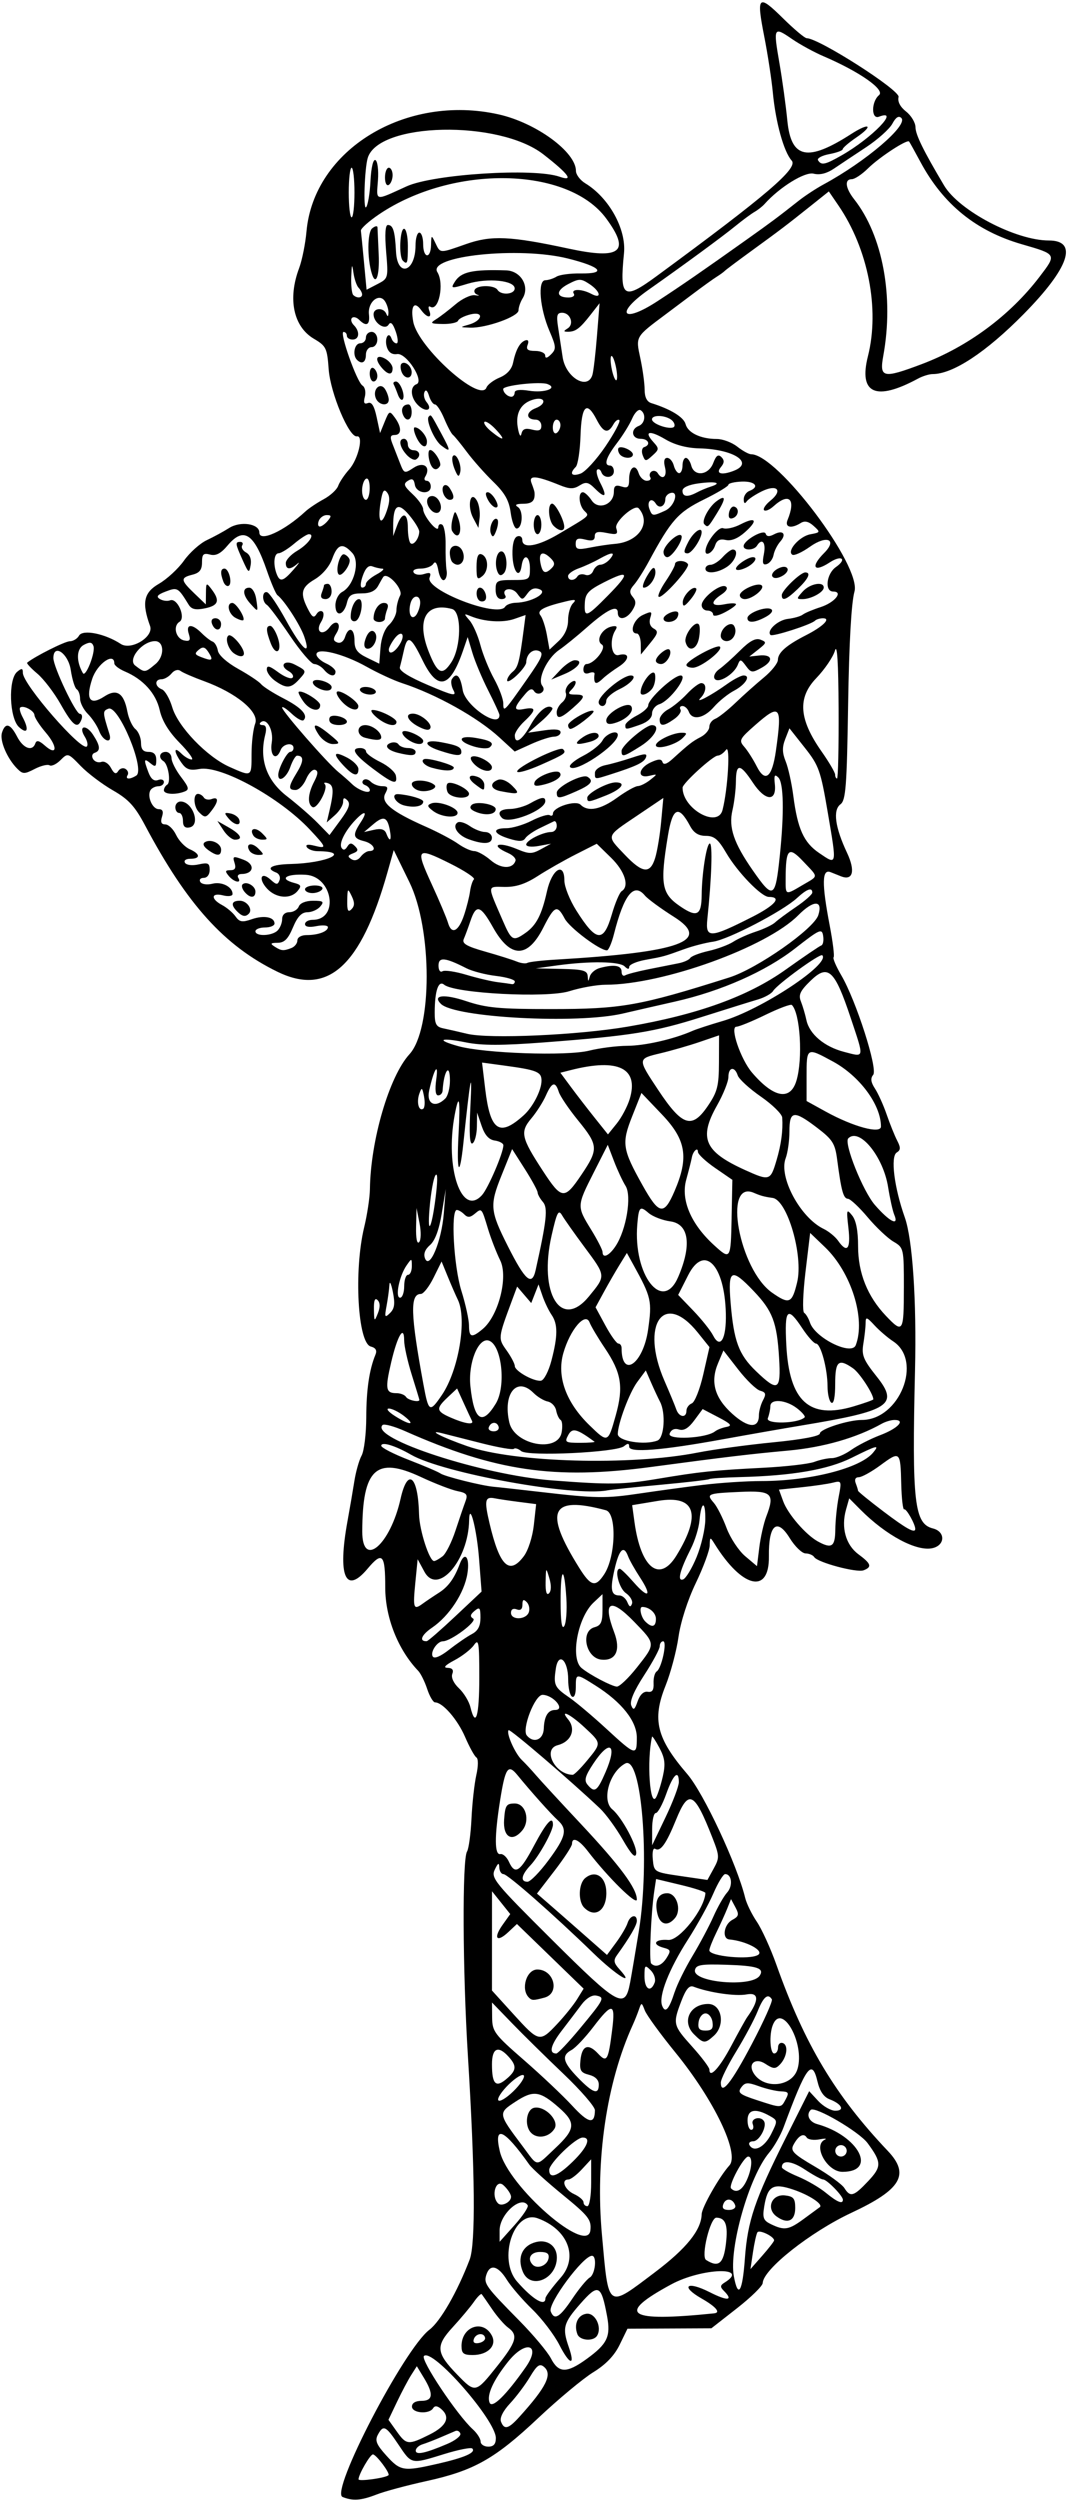 <?xml version="1.0" encoding="UTF-8"?>
<svg version="1.1" viewBox="0 0 280 655" xmlns="http://www.w3.org/2000/svg">
<path d="m89.806 654.18c-3.312-1.329 16.135-38.745 22.768-43.804 2.893-2.207 7.302-9.882 10.555-18.375 1.587-4.144 1.424-22.968-0.465-53.5-1.377-22.266-1.501-51.338-0.228-53.398 0.455-0.736 0.984-4.632 1.176-8.656 0.191-4.024 0.76-9.149 1.263-11.387 0.534-2.378 0.544-4.299 0.023-4.622-0.49-0.303-1.826-2.723-2.968-5.377-1.97-4.56-5.86-9.05-7.86-9.05-0.503 0-1.436-1.579-2.073-3.509-0.637-1.93-1.693-4.067-2.347-4.75-5.298-5.529-8.65-13.983-8.65-21.813 0-8.797-0.739-9.58-4.654-4.928-5.779 6.868-7.866 1.891-5.24-12.5 0.602-3.3 1.413-8.025 1.802-10.5 0.389-2.475 1.244-5.483 1.9-6.684 0.656-1.201 1.203-5.701 1.216-10 0.022-7.271 0.795-12.526 2.417-16.434 0.457-1.1 0.062-1.778-1.232-2.116-3.423-0.895-4.474-19.898-1.729-31.265 0.797-3.3 1.473-7.8 1.503-10 0.173-12.808 5.081-29.535 10.358-35.303 6.029-6.59 6.025-32.753-8e-3 -45.096l-4.105-8.399-1.668 5.899c-6.961 24.616-15.631 32.42-28.846 25.966-13.886-6.783-23.668-17.594-34.679-38.326-2.676-5.039-4.32-6.83-8.43-9.186-2.808-1.61-6.613-4.486-8.455-6.391-3.313-3.427-3.371-3.443-5.287-1.528-1.065 1.065-2.357 1.677-2.871 1.359-0.514-0.318-2.269 0.113-3.9 0.956-2.679 1.385-3.119 1.38-4.553-0.054-2.666-2.666-4.678-7.39-4.025-9.448 0.874-2.77 2.186-2.42 3.98 1.05 1.595 3.083 3.996 3.965 4.771 1.75 0.318-0.909 0.996-0.754 2.484 0.565 3.266 2.896 3.449 0.345 0.245-3.403-1.605-1.877-2.936-3.927-2.958-4.556-0.042-1.189-2.998-2.733-3.765-1.966-0.241 0.241 0.049 1.347 0.643 2.458 1.77 3.31 1.301 4.66-0.919 2.65-2.538-2.3-2.89-12.52-0.5-14.5 1.222-1.014 1.5-0.961 1.5 0.288 0 2.996 15.382 20.663 16.776 19.269 0.356-0.356 0.112-1.506-0.544-2.556-1.787-2.862 0.295-3.371 2.158-0.527 1.912 2.918 2.03 4.22 0.432 4.752-0.669 0.223-0.841 0.936-0.399 1.651 0.428 0.693 1.401 1.02 2.162 0.728 0.771-0.296 1.881 0.398 2.506 1.567 0.826 1.544 1.329 1.764 1.903 0.835 0.429-0.695 1.288-0.949 1.909-0.566 0.62 0.383 0.869 1.116 0.553 1.628-0.698 1.129 0.581 1.193 2.281 0.114 2.419-1.537-4.659-18.534-7.296-17.522-1.566 0.601-1.555 0.888 0.24 6.589 0.857 2.719-1.613 2.062-2.667-0.71-0.514-1.353-1.853-3.378-2.975-4.5-1.12-1.12-2.038-2.91-2.038-3.98 0-1.067-0.398-2.187-0.885-2.488-0.487-0.301-1.189-2.577-1.561-5.059-0.654-4.36-4.554-7.02-4.554-3.1 0 2.3 5.832 14.59 6.927 14.59 0.556 0 0.751 0.675 0.435 1.5-0.994 2.59-2.247 1.672-5.439-3.984-1.702-3.016-4.463-6.635-6.134-8.041-1.671-1.41-2.87-2.7-2.664-2.87 1.921-1.6 9.901-5.61 11.164-5.61 0.887 0 1.985-0.666 2.441-1.48 0.949-1.696 6.796-0.532 10.929 2.176 2.725 1.786 8.716-1.873 7.69-4.696-2.216-6.096-1.665-8.758 2.283-11.037 2.128-1.228 5.094-3.961 6.591-6.073s4.198-4.534 6-5.382c1.802-0.848 4.433-2.279 5.846-3.179 2.974-1.89 7.932-1.15 7.932 1.19 0 2.59 6.53-0.397 12.066-5.519 0.892-0.825 3.049-2.271 4.795-3.213s3.457-2.517 3.803-3.5c0.346-0.983 1.636-2.912 2.866-4.287 2.384-2.664 3.873-9.015 2.038-8.689-2.03 0.36-6.94-11.308-7.393-17.569-0.402-5.551-0.668-6.101-3.883-7.997-5.365-3.165-6.892-10.442-3.876-18.474 0.778-2.074 1.651-6.41 1.94-9.637 1.915-21.44 26.034-36.117 50.394-30.666 9.79 2.191 20.25 9.836 20.25 14.802 0 0.971 1.104 2.435 2.454 3.254 6.218 3.773 10.775 12.005 10.143 18.321-1.172 11.697-0.171 12.398 8.555 5.991 28.945-21.257 37.19-28.304 35.411-30.269-2.058-2.275-4.207-10.016-4.941-17.802-0.323-3.429-1.341-10.07-2.263-14.759-2.093-10.653-1.578-11.143 4.947-4.699 2.9 2.856 5.68 5.192 6.18 5.192 3.182 0 24.538 13.646 24.1 15.399-0.303 1.212 0.411 2.595 1.971 3.823 1.345 1.058 2.454 2.903 2.463 4.101 0.016 1.959 2.073 6.147 7.495 15.263 3.94 6.626 18.79 14.414 27.47 14.414 7.783 0 5.321 7.194-6.596 19.274-9.87 10.009-18.55 15.726-23.88 15.726-0.895 0-2.611 0.531-3.812 1.18-11.102 5.998-15.626 3.978-13.142-5.871 3.125-12.393 0.047-28.093-7.74-39.487l-2.514-3.678-4.894 3.905c-6.42 5.115-7.7 6.088-15.4 11.684-3.575 2.597-6.725 4.957-7 5.245-0.275 0.287-1.22 0.973-2.101 1.523-0.88 0.55-3.58 2.488-6 4.308s-5.721 4.294-7.336 5.5c-8.053 6.013-7.923 5.788-6.688 11.547 0.619 2.884 1.125 6.586 1.125 8.226 0 1.967 0.596 3.167 1.75 3.524 5.055 1.565 8.512 3.682 8.989 5.505 0.598 2.287 3.974 3.891 8.191 3.891 1.54 0 3.944 0.9 5.343 2s3.037 2 3.64 2c6.912 0 28.985 29.313 27.101 35.991-0.816 2.893-1.412 13.471-1.662 29.509-0.336 21.572-0.612 25.166-2.008 26.211-2.031 1.519-1.423 6.016 1.718 12.697 2.232 4.749 1.56 7.407-1.562 6.178-0.55-0.216-1.788-0.71-2.75-1.097-2.269-0.911-2.335 2.952-0.237 13.915 0.832 4.347 1.298 8.119 1.035 8.382-0.263 0.263 0.644 2.391 2.015 4.73 3.89 6.638 9.631 24.547 8.359 26.079-0.756 0.911-0.621 1.934 0.474 3.605 0.841 1.283 2.224 4.351 3.074 6.817 0.85 2.466 2.084 5.525 2.742 6.799 0.951 1.839 0.927 2.482-0.118 3.127-1.678 1.037-0.669 9.139 2.117 17.001 2.038 5.751 3.11 21.788 2.678 40.056-0.819 34.616-0.185 40.207 4.698 41.432 3.26 0.818 3.252 4.32-0.013 5.139-4.128 1.036-12.23-3.26-19.006-10.078l-2.934-2.952-0.839 2.979c-1.323 4.694-0.061 9.221 3.253 11.671 3.354 2.48 3.632 3.334 1.366 4.203-1.813 0.696-12.079-2.048-12.953-3.461-0.318-0.514-1.338-0.947-2.268-0.961-0.93-0.015-2.796-1.818-4.147-4.008-3.363-5.452-5.58-3.496-5.465 4.823 0.138 10.001-7.028 8.31-14.27-3.367-1.127-1.817-1.194-1.791-1.25 0.474-0.032 1.317-1.675 5.755-3.65 9.861-2.136 4.44-3.972 10.157-4.531 14.105-0.517 3.651-2.051 9.415-3.409 12.809-3.546 8.865-2.341 13.741 5.718 23.123 4.3 5.006 13.045 23.696 15.175 32.431 0.365 1.498 1.734 4.301 3.042 6.229 1.308 1.927 3.621 7.002 5.14 11.276 7.436 20.923 15.409 34.24 29.207 48.78 5.852 6.167 3.546 10.1-9.493 16.194-10.788 5.042-23.186 14.845-23.301 18.423-0.024 0.756-3.062 3.733-6.75 6.615l-6.706 5.241-11 0.056-11 0.056-2.047 4.203c-1.385 2.845-3.621 5.173-6.92 7.203-2.68 1.65-9.184 7.058-14.453 12.017-11.344 10.677-16.824 13.764-29.29 16.498-5.109 1.121-10.987 2.701-13.06 3.511-4.034 1.577-6.223 1.737-8.923 0.653zm12.042-5.7c0.491-0.482-3.193-5.41-4.073-5.448-0.719-0.03-3.777 5.26-3.777 6.53 0 0.625 7.108-0.355 7.848-1.082zm12.954-3.008c7.038-1.607 10.059-2.943 9.015-3.987-0.343-0.343-3.64 0.307-7.326 1.446-8.783 2.713-8.523 2.765-11.991-2.41-3.364-5.019-3.998-5.327-5.436-2.64-0.809 1.511-0.374 2.58 2.215 5.445 3.702 4.097 4.454 4.217 13.524 2.146zm2.476-5.194c2.078-0.884 3.616-2.095 3.417-2.692-0.199-0.597-0.774-0.912-1.278-0.7-0.504 0.212-2.267 0.967-3.917 1.677s-3.788 1.535-4.75 1.833c-0.963 0.298-1.75 1.036-1.75 1.64 0 1.232 2.489 0.704 8.278-1.759zm12.72-1.53c-9e-3 -4.694-16.665-23.681-18.854-21.492-0.97 0.97 8.734 15.509 12.819 19.207 1.121 1.015 2.039 2.45 2.039 3.19 0 0.74 0.9 1.345 2 1.345 1.409 0 1.999-0.665 1.996-2.25zm-17.355-0.927c4.497-2.246 5.529-4.608 2.949-6.749-0.965-0.801-1.616-0.839-2.059-0.122-1.02 1.65-5.53 1.28-5.53-0.45 0-0.933 0.944-1.5 2.5-1.5 3.019 0 3.209-1.786 0.639-6.012l-1.861-3.061-1.461 2.286c-0.803 1.258-2.477 4.416-3.72 7.019l-2.259 4.732 2.149 3.018c2.564 3.601 3.034 3.647 8.653 0.84zm23.479-4.573c7.132-7.864 8.797-11.245 6.484-13.164-1.121-0.931-1.841-0.414-3.657 2.628-1.244 2.082-3.6 5.219-5.236 6.97-1.817 1.944-2.741 3.794-2.374 4.75 0.854 2.224 1.935 1.957 4.783-1.184zm1.676-13.021c4.25-6.055 0.041-7.336-4.648-1.415-3.881 4.9-5.569 8.645-4.8 10.649 0.641 1.671 4.315-1.918 9.448-9.234zm-7.55-0.2c5.176-6.492 5.681-8.234 2.959-10.22-0.985-0.719-2.864-2.882-4.176-4.807s-2.541-3.698-2.732-3.94c-0.191-0.242-1.111 0.658-2.046 2-0.934 1.342-3.436 4.33-5.56 6.641-4.543 4.944-4.375 6.705 1.187 12.437 4.723 4.867 4.817 4.848 10.367-2.112zm-9.25-5.38c0-5.112 5.629-7.086 7.933-2.781 1.42 2.64-1.01 5.13-5 5.13-2.41 0-2.93-0.42-2.93-2.35zm6.18-2.15c-0.263-1.471-2.44-1.217-2.961 0.345-0.288 0.863 0.195 1.222 1.346 1 0.987-0.19 1.714-0.795 1.615-1.345zm26.619 5.531c5.438-3.939 6.359-5.869 5.358-11.228-1.543-8.258-2.283-8.602-6.994-3.25-4.445 5.05-4.792 6.34-3.046 11.348 1.776 5.094 0.252 4.752-2.464-0.552-1.366-2.667-4.573-6.874-7.128-9.349s-5.554-5.963-6.666-7.75c-2.29-3.682-4.425-4.19-5.351-1.272-0.732 2.307-0.196 3.052 8.655 12.026 3.664 3.715 7.388 8.159 8.276 9.875 2.021 3.907 4.13 3.942 9.361 0.153zm-2.414-6.473c-0.99-2.579 0.087-5.051 2.341-5.373 2.307-0.33 4.189 3.527 2.81 5.758-0.959 1.552-4.51 1.287-5.151-0.385zm-1.34-9.31c1.754-2.612 3.811-5.11 4.571-5.55 1.459-0.844 1.951-5.7 0.578-5.7-2.317 0-11.598 12.51-10.808 14.569 0.936 2.44 2.35 1.611 5.66-3.319zm37.202 3.827c1.774-0.181 0.453-1.737-3.288-3.874-5.711-3.261-3.901-4.712 2.091-1.676 4.75 2.407 6.325 2.251 3.705-0.368-0.989-0.989-0.95-1.422 0.189-2.126 6.923-4.279-5.96-3.864-13.948 0.45-14.619 7.894-11.606 9.928 11.25 7.595zm-44.25-3.94c0-0.473 1.8-2.904 4-5.403 4.733-5.377 1.893-12.686-6.044-15.56-6.256-2.265-10.479 10.759-5.379 16.59 4.127 4.718 7.422 6.66 7.422 4.374zm-5.933-6.979c-1.536-3.709-0.127-6.857 3.475-7.761 3.019-0.758 5.458 1.044 5.458 4.031 0 5.693-6.923 8.583-8.933 3.73zm6.745-3.423c0.24-1.29-0.34-1.74-2.25-1.74-2.445 0-3.443 1.797-1.872 3.368 1.204 1.204 3.76 0.191 4.111-1.629zm27.86 3.61c8.301-6.255 12.194-11.087 12.294-15.26 0.043-1.771 4.656-9.871 7.263-12.752 2.758-3.048-3.949-17.068-14.164-29.607-3.93-4.824-7.532-9.774-8.005-11-0.833-2.16-0.881-2.167-1.55-0.229-0.38 1.1-1.101 2.9-1.602 4-6.882 15.106-9.864 35.348-8.094 54.947 1.789 19.809 1.234 19.413 13.859 9.901zm23.62-3.6c0.72-9.925 2.573-15.403 10.679-31.561l6.176-12.311 2.374 2.562c1.306 1.409 3.322 2.562 4.481 2.562 2.578 0 1.688-1.784-1.493-2.993-1.538-0.585-2.583-2.12-3.19-4.688-1.432-6.056-2.916-4.048-8.878 12.022-0.784 2.113-2.503 5.122-3.82 6.687-5.227 6.212-10.584 25.068-9.207 32.409 1.107 5.9 2.246 4.046 2.879-4.688zm7.658-4.759c0.081-1.009-3.878-2.931-4.377-2.125-0.28 0.454-0.804 2.807-1.163 5.229l-0.653 4.405 3.076-3.5c1.692-1.925 3.094-3.729 3.116-4.009zm-12.621 0.804c0.579-4.887-0.101-6.725-2.507-6.78-1.615-0.037-4.107 10.195-2.7 11.087 3.28 2.078 4.578 1.004 5.207-4.307zm-35.533-3.513c0.273-2.739-0.493-3.716-7.223-9.215-4.14-3.383-8.103-6.964-8.805-7.957-6.591-9.315-9.389-10.576-7.725-3.483 2.17 9.252 23.078 27.433 23.753 20.654zm-16.437-6.495c-1.69-2.73-7.37 2.32-7.37 6.56v2.995l3.927-4.383c2.16-2.41 3.708-4.737 3.441-5.17zm72.448 3.503c2.026-1.49 3.881-2.851 4.124-3.024 0.997-0.712-2.732-3.183-6.941-4.598-5.325-1.791-6.754-0.957-7.632 4.454-0.48 2.961-0.213 3.653 1.784 4.613 3.531 1.698 4.646 1.512 8.666-1.445zm-7.209-0.588c-2.834-2.072-1.28-5.917 2.228-5.511 2.222 0.257 2.664 0.804 2.664 3.294 0 3.401-2.02 4.317-4.892 2.216zm-10.837-2.89c-0.617-1.852-2.461-2.062-3.116-0.355-0.415 1.081 0.022 1.542 1.46 1.542 1.139 0 1.876-0.528 1.656-1.188zm-58.77-2.25c0-0.681-0.9-2.053-2-3.048-1.976-1.788-3.335 2.831-1.402 4.764 0.92 0.92 3.4-0.33 3.4-1.72zm21-3.694v-6.146l-2.452 2.646c-1.349 1.455-2.924 2.646-3.5 2.646-2.038 0-1.013 2.695 1.452 3.818 1.375 0.626 2.5 1.599 2.5 2.16 0 0.562 0.45 1.021 1 1.021 0.558 0 1-2.715 1-6.146zm66 4.46c0-1.02-4.21-5.32-5.2-5.32-0.466 0-2.611-1.168-4.768-2.595-3.493-2.311-6.043-2.563-6.032-0.596 2e-3 0.38 1.915 1.48 4.25 2.444 2.335 0.964 5.596 2.86 7.246 4.214 3.04 2.494 4.5 3.093 4.5 1.847zm6.59-4.841c3.611-3.829 3.599-4.96-0.112-9.991-2.21-2.997-13.839-9.788-14.916-8.711-1.268 1.268-0.422 3.133 1.688 3.719 10.861 3.019 15.895 12.509 6.635 12.509-4.046 0-7.847-6.908-4.635-8.423 0.688-0.324 0.04-0.36-1.439-0.08-1.479 0.28-2.972 0.051-3.319-0.51-0.776-1.255-2.162-0.473-3.46 1.952-0.839 1.568-0.036 2.379 5.64 5.694 3.64 2.126 7.111 4.654 7.714 5.616 1.549 2.474 2.435 2.22 6.205-1.777zm-31.84-0.19c1.42-3.06 1.65-6.29 0.43-6.29-1.182 0-5.267 7.584-4.498 8.352 1.326 1.326 2.851 0.553 4.064-2.059zm-45.542-4.996c3.812-3.722 4.865-6.32 2.542-6.27-1.832 0.04-8.75 6.749-8.75 8.486 0 2.476 2.211 1.686 6.208-2.216zm-4.649-3.46c5.342-5.007 5.502-6.699 1.007-10.645-5.017-4.405-6.705-4.638-11.39-1.57-4.631 3.032-4.63 3.039 1.825 11.638 4.23 5.635 3.235 5.568 8.559 0.578zm-6.473-4.234c-1.636-1.972-1.004-6.003 1.002-6.385 2.809-0.535 6.592 3.361 5.311 5.469-1.425 2.343-4.73 2.823-6.312 0.916zm82.91 4.9c0-0.825-0.675-1.5-1.5-1.5s-1.5 0.675-1.5 1.5 0.675 1.5 1.5 1.5 1.5-0.675 1.5-1.5zm-19.766-4.477c1.703-3.41 1.694-3.492-0.5-4.712-3.68-2.05-5.73-1.62-5.73 1.19 0 1.375 0.436 2.5 0.969 2.5 0.533 0 0.71-0.675 0.393-1.5-0.588-1.533 2.1-2.214 2.962-0.75 0.83 1.409-1.256 5.25-2.85 5.25-0.875 0-1.298 0.475-0.939 1.055 1.198 1.939 3.947 0.476 5.699-3.032zm-46.249-6.173c8e-3 -0.907-3.695-5.182-8.229-9.5-4.535-4.318-10.61-10.295-13.5-13.283l-5.25-5.43 0.035 3.932c0.032 3.665 0.598 4.422 8.313 11.134 4.553 3.961 10.275 9.367 12.715 12.014 4.264 4.625 5.886 4.936 5.922 1.136zm50.02-2.85c0.922-1.723 0.754-2.01-1.215-2.076-1.257-0.042-3.86-0.646-5.785-1.342-3.011-1.089-3.663-1.044-4.665 0.32-0.997 1.357-0.42 1.829 4 3.276 6.619 2.166 6.408 2.171 7.665-0.178zm-68.652-6.245c-0.316-0.511-2.081 0.532-3.922 2.317s-3.09 3.663-2.775 4.174c0.316 0.511 2.081-0.532 3.922-2.317s3.09-3.663 2.775-4.174zm19.65 2.36c0-1.196-0.942-2.128-2.561-2.534-2.164-0.543-2.513-1.129-2.25-3.781 0.386-3.899 2.034-4.543 4.595-1.794 2.345 2.518 2.71 1.899 3.74-6.342 0.874-6.992-0.01-7.102-4.955-0.619-2.113 2.771-4.681 5.487-5.705 6.035-2.708 1.449-2.312 3.158 1.685 7.274 3.965 4.082 5.452 4.563 5.452 1.762zm40.146-10.631c3.147-5.985 5.5-11.24 5.229-11.679-1.026-1.66-2.209-0.671-3.723 3.113-0.861 2.151-3.385 6.884-5.609 10.518-2.224 3.634-4.044 7.311-4.044 8.172 0 3.556 2.749 0.14 8.146-10.123zm-63.975 8.867c2.259-2.045 2.295-3.173 0.174-5.516-2.73-3.02-4.35-2.27-4.35 2 0 5.407 1.076 6.313 4.171 3.512zm75.922-2.262c2.018-6.737-4.131-17.64-6.486-11.501-0.97 2.5-0.71 7.41 0.39 7.41 0.55 0 1-0.713 1-1.583 0-0.871 0.562-1.387 1.25-1.146 1.524 0.533 1.09 3.717-0.769 5.634-1.168 1.205-1.712 1.175-3.829-0.212-2.57-1.684-4.604-0.04-3.054 2.468 2.661 4.305 10.09 3.609 11.494-1.077zm-17.334-6.141c1.878-3.543 3.737-6.893 4.132-7.443 3.203-4.461 3.152-6.599-0.142-5.983-2.91 0.544-9.853-0.469-13.925-2.031-1.092-0.419-1.978 0.629-3.17 3.75-2.296 6.011-2.216 6.345 2.846 11.976 2.475 2.753 4.5 5.444 4.5 5.98 0 2.489 2.655-0.392 5.759-6.249zm-9.81-2.994c-3.267-3.267-1.109-7.899 3.694-7.934 3.606-0.026 4.625 5.527 1.528 8.33-2.336 2.114-2.743 2.083-5.222-0.396zm4.871-3.199c-0.19-1.25-1.01-2.26-1.83-2.26-0.825 0-1.644 1.012-1.82 2.25-0.246 1.732 0.173 2.25 1.82 2.25 1.646 0 2.066-0.518 1.82-2.25zm-34.758 1.69c6.39-7.708 6.614-8.163 4.244-8.623-1.075-0.209-2.615 0.734-3.805 2.33-1.1 1.475-3.454 4.576-5.232 6.892-2.926 3.813-3.43 5.961-1.398 5.961 0.414 0 3.2-2.952 6.191-6.56zm-5.95-1.2c1.938-2.062 4.287-4.983 5.219-6.489l1.695-2.74-17.486-16.944-2.269 2.132c-3.034 2.85-3.998 1.612-1.489-1.912l2.006-2.818-4.784-5.98-0.01 26.006 5.673 6.247c6.659 7.333 6.859 7.377 11.446 2.498zm-7.452-6.917c-2.18-2.18-0.62-7.33 2.22-7.33 4.429 0 6.006 6.258 1.857 7.37-2.886 0.773-3.277 0.77-4.083-0.036zm38.245-1.445c0.634-1.987 2.725-6.223 4.646-9.414s4.399-7.849 5.506-10.352c1.107-2.502 2.725-5.337 3.596-6.299 1.56-1.73 1.23-4.82-0.52-4.82-0.5 0-1.896 2.295-3.103 5.101-1.207 2.805-4.202 8.233-6.656 12.061-4.988 7.782-7.733 14.798-6.77 17.307 0.809 2.109 1.821 1.007 3.285-3.581zm-11.702-2.399c0.407-2.194 1.437-8.264 2.29-13.489 2.985-18.291 0.727-46.262-3.55-43.973-4.156 2.224-6.251 9.648-3.392 12.021 2.534 2.103 6.628 9.752 6.249 11.674-0.244 1.233-1.324 0.083-3.527-3.754-1.747-3.043-4.437-6.725-5.978-8.184-7.714-7.303-23.554-20.865-23.929-20.489-0.716 0.716 1.65 6.074 3.443 7.798 0.927 0.891 2.606 2.697 3.731 4.014 1.125 1.316 6.476 7.118 11.89 12.893 10.22 10.92 14.55 16.77 14.55 19.67 0 1.663-7.582-5.803-12.826-12.63-2.35-3.07-4.17-3.92-4.17-1.95 0 0.592-2.068 3.764-4.596 7.049l-4.596 5.973 2.846 2.464c1.565 1.355 5.695 4.971 9.178 8.035l6.332 5.571 2.408-3.264c1.324-1.795 2.668-4.083 2.986-5.083 0.653-2.058 2.445-2.476 2.439-0.569-3e-3 1.131-1.873 4.351-5.19 8.941-0.999 1.382-0.881 2.068 0.641 3.75 4.292 4.743-0.867 1.566-6.807-4.191-10.56-10.25-22.53-20.76-23.62-20.76-0.561 0-1.05-0.787-1.087-1.75-0.052-1.358-0.319-1.227-1.19 0.584-1.048 2.179-0.051 3.4 14.972 18.342 17.513 17.418 19.191 18.345 20.495 11.313zm-12.02-19.68c-1.657-1.657-1.506-6.301 0.252-7.76 2.749-2.281 5.548-0.303 5.548 3.921 0 4.63-3.014 6.625-5.8 3.84zm18.468 19.622c0.333-0.868-0.131-2.314-1.031-3.214-1.52-1.52-1.64-1.4-1.64 1.58 0 3.358 1.625 4.355 2.668 1.637zm27.54-1.818c1.274-1.957-0.687-2.599-8.724-2.854-6.659-0.211-7.971 9e-3 -8.253 1.387-0.665 3.247 14.939 4.595 16.977 1.466zm-24.39-4.68c1.143-1.831 1.053-2.143-0.759-2.617-3.248-0.849-2.396-2.339 1.176-2.059 2.907 0.228 9.528-8.138 9.738-12.305 0.015-0.307-2.888-1.256-6.453-2.109l-6.481-1.551-0.468 3.109c-0.862 5.729-1.41 18.436-0.82 19.026 1.151 1.151 2.791 0.547 4.067-1.495zm-2.406-11.419c-0.85-3.39 0.12-5.5 2.54-5.5 2.483 0 3.842 4.341 2.04 6.513-1.857 2.237-3.875 1.792-4.578-1.011zm26.367 10.656c1.693-1.074-3.069-3.631-7.528-4.043-2.001-0.185-1.442-3.942 0.763-5.122 1.711-0.916 1.837-1.405 0.842-3.265l-1.171-2.188-0.992 2.479c-0.546 1.364-1.825 4.181-2.842 6.26-1.017 2.079-1.85 4.187-1.85 4.684 0 1.582 10.606 2.572 12.778 1.194zm-54.946-24.784c4.588-6.192 5.037-8.146 2.418-10.507-1.741-1.569-7.082-7.543-10.587-11.84-2.432-2.982-3.162-1.906-4.522 6.666-1.501 9.464-1.476 14.376 0.072 14.057 0.667-0.138 1.674 0.762 2.237 2 1.614 3.547 2.905 2.717 6.601-4.242 3.206-6.037 4.948-7.961 4.948-5.469 0 1.685-3.655 8.279-5.913 10.668-2.386 2.525-2.697 4.292-0.755 4.292 0.733 0 3.208-2.532 5.5-5.626zm-11.64-10.63c0.274-3.785 0.581-4.25 2.808-4.25 2.86 0 4.096 4.475 1.95 7.061-2.653 3.196-5.088 1.758-4.757-2.811zm54.632 4.77c-4.758-12.156-6.245-12.896-9.557-4.754-2.574 6.327-4.098 8.457-5.452 7.62-0.559-0.345-0.824 0.802-0.637 2.756 0.32 3.334 0.349 3.352 7.321 4.37l7 1.022 1.645-2.997c1.547-2.818 1.528-3.296-0.32-8.017zm-8.82-14.6c0-3.423-1.489-2.035-3.306 3.082-0.977 2.75-2.207 5-2.735 5-0.53 0-0.96 1.9-0.96 4.22v4.222l3.5-7.303c1.925-4.017 3.5-8.167 3.5-9.222zm-4.184-1.596c0.716-3.188 0.53-4.699-0.916-7.413-0.999-1.875-1.867-3.184-1.929-2.909-1.416 6.255-0.562 18.808 1.08 15.873 0.476-0.851 1.27-3.349 1.765-5.551zm-15.025-1.05c3.184-7.357 1.124-8.765-3.221-2.2-2.141 3.235-2.451 4.366-1.51 5.5 1.857 2.237 2.541 1.76 4.731-3.3zm-4.864-3.001c3.835-4.652 3.845-4.528-0.677-8.732-3.725-3.463-6.591-4.861-4.296-2.096 2.154 2.595 0.851 5.858-2.704 6.774-4.096 1.056-0.741 7.693 3.927 7.769 0.372 6e-3 2.06-1.666 3.75-3.717zm13.06-6.02c-6e-3 -4.324-3.962-9.31-10.827-13.644-5.16-3.26-5.17-3.26-5.17 0.45 0 1.785-0.417 2.802-1 2.441-0.55-0.34-1-2.336-1-4.437 0-5.184-2.571-7.429-3.251-2.839-0.629 4.244-0.347 4.844 3.516 7.493 1.779 1.22 6.159 4.911 9.734 8.203 7.703 7.093 8.001 7.18 7.995 2.329zm-24.396-2.364c0.12-3.26 1.11-4.89 2.96-4.89 2.802 0-0.398-3.893-3.262-3.968-2.013-0.053-5.529 8.984-4.145 10.652 1.795 2.163 4.335 1.136 4.447-1.797zm-16.907-13.389c0-9.318-0.159-10.276-1.409-8.492-0.775 1.106-3.068 2.887-5.096 3.959-2.431 1.284-3.055 1.963-1.831 1.992 1.262 0.03 1.666 0.543 1.26 1.601-0.355 0.924 0.352 2.448 1.738 3.75 1.284 1.206 2.638 3.431 3.009 4.943 1.377 5.614 2.329 2.445 2.329-7.753zm44.149 3.73c1.199 0.197 1.627-0.42 1.542-2.227-0.064-1.375 0.306-2.772 0.822-3.104 1.297-0.834 2.808-7.896 1.689-7.896-0.492 0-0.895 0.586-0.895 1.301 0 0.716-1.835 4.125-4.078 7.577-2.681 4.126-3.84 6.848-3.384 7.949 0.565 1.363 0.875 1.159 1.669-1.099 0.614-1.747 1.588-2.672 2.634-2.5zm-2.864-6.317c5.003-6.329 5.014-6.149-0.701-12.04-6.261-6.454-8.314-5.362-5.22 2.776 1.778 4.676 0.447 7.531-3.34 7.165-4.104-0.397-5.593-7.507-1.781-8.504 1.65-0.44 2.06-1.34 2.06-4.6v-4.058l-2.352 2.21c-4.179 3.926-6.141 14.654-3.136 17.149 2.1 1.743 7.736 4.72 9.215 4.868 0.675 0.067 3.037-2.168 5.25-4.967zm-43.23-8.8c1.593-0.835 2.25-2.082 2.25-4.267 0-2.673-0.208-2.915-1.547-1.803-1.144 0.949-1.237 1.476-0.357 2.02 1.145 0.707-5.862 5.941-7.953 5.941-1.477 0-3.364 2.832-2.654 3.981 0.416 0.674 2.019 5e-3 4.336-1.812 2.022-1.584 4.688-3.411 5.926-4.06zm-4.353-4.645 6.897-6.485-0.661-8.605c-0.595-7.74-2.514-15.191-2.602-10.1-0.181 10.581-8.275 19.873-11.738 13.475l-1.759-3.25-0.594 6c-0.678 6.849-0.496 7.406 1.858 5.686 0.936-0.684 2.867-1.984 4.29-2.89 2.475-1.575 4.049-3.74 5.485-7.546 1.32-3.499 2.69-1.795 2.009 2.5-0.804 5.074-4.758 11.118-9.287 14.195-2.793 1.898-3.466 3.62-1.379 3.53 0.321-0.014 3.687-2.943 7.48-6.51zm29.123-4.783c-0.559-8.741-1.522-8.164-1.504 0.902 0.01 5.286 0.325 7.427 0.947 6.443 0.513-0.811 0.763-4.116 0.557-7.345zm23.48 5.43c0-1.57-1.77-3.11-3.58-3.11-0.901 0-0.353 2.665 0.782 3.8 1.738 1.738 2.8 1.475 2.8-0.693zm-33.336-1.674c0.331-0.862 0.092-2.077-0.531-2.7-0.84-0.85-1.13-0.68-1.13 0.67 0 1.195-0.508 1.612-1.5 1.231-0.914-0.351-1.5-2e-3 -1.5 0.893 0 1.968 3.903 1.885 4.664-0.099zm25.446-5.069c-1.82-1.28-3.09-6.37-1.58-6.37 0.292 0 1.927 1.59 3.633 3.534 3.917 4.461 4.913 3.705 1.663-1.263-1.357-2.074-2.758-4.558-3.115-5.52-1.129-3.045-2.33-1.913-3.543 3.34-1.231 5.331-0.937 6.91 1.284 6.91 0.734 0 1.659 0.787 2.057 1.75 0.532 1.286 0.854 1.398 1.217 0.421 0.271-0.731-0.456-1.994-1.616-2.807zm-20.05-3.888c-0.878-2.941-0.889-2.93-0.974 0.974-0.056 2.563 0.256 3.608 0.888 2.976 0.602-0.602 0.635-2.11 0.086-3.95zm14.388-1.038c3.027-4.62 3.322-16.001 0.434-16.774-14.494-3.879-16.35 0.103-7.014 15.049 3.068 4.912 4.283 5.231 6.58 1.725zm24.223-4.511c1.23-2.985 2.257-7.415 2.283-9.844 0.054-5.08-1.071-4.846-1.535 0.32-0.171 1.906-1.177 5.183-2.236 7.281-2.927 5.799-3.651 8.638-2.069 8.111 0.727-0.242 2.329-2.883 3.558-5.868zm-5.304-0.367c6.683-10.874 4.972-15.972-4.814-14.351l-6.779 1.123 0.609 4.44c1.654 12.065 6.559 15.989 10.984 8.788zm-39.98 0.123c1.138-1.524 2.269-5.06 2.61-8.156l0.602-5.466-4.549-0.583c-2.502-0.321-5.336-0.743-6.298-0.937-2.572-0.521-2.791 0.519-1.375 6.533 2.655 11.28 5.201 13.712 9.011 8.609zm63.55-10.38c2.32-6.055 1.487-6.827-6.949-6.445-8.569 0.389-8.853 0.51-6.785 2.893 0.838 0.966 2.328 3.91 3.311 6.544 0.983 2.633 3.182 5.964 4.887 7.402l3.1 2.615 0.604-4.902c0.332-2.696 1.157-6.345 1.832-8.107zm-84.865 10.423c0.864-0.67 2.383-3.693 3.376-6.718 0.993-3.025 2.166-6.463 2.607-7.639 0.684-1.823 0.372-2.225-2.105-2.721-1.599-0.32-5.899-1.98-9.556-3.69-11.75-5.494-15.34-2.16-15.379 14.279-0.023 9.804 7.332 3.526 10.038-8.569 1.868-8.345 4.61-6.043 4.848 4.071 0.099 4.189 2.722 12.3 3.958 12.238 0.353-0.018 1.348-0.58 2.212-1.25zm102.96-6.97c0.024-2.337 0.42-6.198 0.88-8.578 0.813-4.207 0.771-4.312-1.518-3.737-1.295 0.325-5.005 0.868-8.245 1.207l-5.89 0.616 1.115 3.06c1.216 3.339 5.944 8.802 9.115 10.532 3.62 1.975 4.498 1.377 4.544-3.098zm20.96-0.2c0-1.242-2.372-5.437-2.896-5.124-0.332 0.198-0.681-2.78-0.776-6.62-0.213-8.665-0.294-8.737-5.479-4.924-2.334 1.716-4.878 3.12-5.653 3.12-0.875 0-1.18 0.6-0.803 1.582 0.334 0.87 0.607 1.755 0.607 1.966 0 0.212 2.992 2.65 6.649 5.418 6.039 4.572 8.351 5.84 8.351 4.581zm-55.5-11.554c4.4-0.538 11.223-0.981 15.162-0.985 12.759-0.013 25.887-3.35 29.283-7.442 1.791-2.158 1.133-1.999-5.633 1.358-6.246 3.099-15.567 4.704-29.281 5.043-4.107 0.101-7.725 0.343-8.039 0.538-0.314 0.194-6.042 0.856-12.728 1.472-6.686 0.615-12.969 1.274-13.961 1.464-8.857 1.698-43.074-4.505-51.491-9.334-4.23-2.43-7.81-3.5-7.81-2.34 0 0.5 3.263 2.171 7.25 3.713s7.7 3.129 8.25 3.527c1.102 0.797 10.836 3.232 14 3.501 1.1 0.094 6.5 0.691 12 1.328 14.982 1.734 17.255 1.768 26.5 0.393 4.675-0.696 12.1-1.705 16.5-2.242zm-12-1.58c11.204-1.875 14.336-2.201 27.73-2.893 5.901-0.305 11.893-0.996 13.315-1.537 1.422-0.541 3.499-0.983 4.616-0.983s3.376-0.958 5.021-2.129c1.645-1.171 5.072-2.919 7.616-3.885 4.648-1.764 6.75-3.986 3.772-3.986-0.878 0-2.378 0.439-3.333 0.975-6.612 3.712-15.269 6.197-24.565 7.051-10.248 0.941-16.018 1.63-36.172 4.32-25.04 3.342-40.612 1.062-64.228-9.407-2.875-1.274-5.545-2-5.933-1.611-3.443 3.443 26.218 13.119 44.486 14.511 15.234 1.161 18.488 1.111 27.675-0.426zm10.5-6.872c4.125-0.815 13.012-2.022 19.75-2.682 7.673-0.752 12.25-1.619 12.25-2.322 0-1.142 7.434-3.537 10.98-3.537 9.9 0 16.07-15.461 8.221-20.603-1.405-0.92-3.6-2.802-4.878-4.181-2.069-2.233-2.325-2.3-2.335-0.612-6e-3 1.043-0.272 3.473-0.591 5.401-0.502 3.034-0.03 4.196 3.511 8.643 5.866 7.367 3.449 8.955-19.409 12.748-4.95 0.821-14.4 2.476-21 3.677-16.044 2.919-24.5 3.589-24.5 1.941 0-0.945-0.337-0.979-1.353-0.136-1.966 1.631-25.201 2.737-26.954 1.282-0.758-0.629-1.624-0.896-1.925-0.595-0.301 0.301-4.085-0.35-8.408-1.448s-8.985-2.279-10.36-2.626c-4.19-1.055-0.151 1.031 6.5 3.358 12.364 4.325 42.856 5.177 60.5 1.691zm-35.716-5.244c0.293-1.535 0.177-3.017-0.259-3.294-0.436-0.276-0.963-1.397-1.17-2.491-0.207-1.094-1.2-2.147-2.207-2.341-1.006-0.194-2.688-1.211-3.739-2.261-4.379-4.379-8.091 0.188-6.323 7.781 1.359 5.837 12.669 7.989 13.698 2.606zm8.633 2.401c-4.72-3.45-5.83-3.72-6.91-1.71-0.991 1.853-0.76 2 3.131 2 2.311 0 4.014-0.136 3.785-0.303zm16.502-0.304c1.776-0.681 2.209-7.223 0.672-10.157-0.5-0.955-1.545-3.193-2.322-4.973l-1.412-3.237-2.238 3.028c-2.061 2.788-5.082 10.845-5.107 13.623-0.017 1.863 7.007 3.021 10.407 1.716zm-10.963-6.52c2.111-7.525 1.519-11.224-2.833-17.691-1.817-2.7-3.619-5.73-4.004-6.733-1.091-2.843-5.118 1.865-6.885 8.051-1.754 6.141 0.702 12.914 6.849 18.883 4.828 4.689 4.856 4.679 6.873-2.51zm26.05 4.12c0.55-0.438 1.9-0.964 3-1.17 1.606-0.3 1.188-0.797-2.123-2.525l-4.123-2.152-2.192 2.965c-1.517 2.052-2.751 2.787-4.009 2.388-1.153-0.366-2.048 0.025-2.449 1.07-0.674 1.755 9.591 1.258 11.895-0.576zm-56.75-1.26c-0.472-1.416-2.08-1.26-2.583 0.25-0.183 0.55 0.417 1 1.333 1 0.917 0 1.479-0.562 1.25-1.25zm68.25-2.92c0-1.077 0.484-2.862 1.075-3.967 0.877-1.639 0.739-2.102-0.75-2.515-1.004-0.279-3.58-2.764-5.724-5.523l-3.9-5.016-1.411 3.347c-2.065 4.898-0.894 9.068 3.716 13.233 4.149 3.748 6.994 3.927 6.994 0.441zm-93 0.17c-1.375-1.075-3.175-1.963-4-1.972-0.825-9e-3 -0.15 0.848 1.5 1.905 3.936 2.521 5.697 2.569 2.5 0.068zm17.781 1.25c-0.212-0.412-1.178-2.49-2.145-4.616l-1.759-3.866-2.438 2.29c-3.182 2.99-3.081 3.655 0.812 5.357 3.642 1.593 6.113 1.966 5.531 0.834zm87.204-0.912c0.267-0.261-0.633-1.334-2-2.384-2.93-2.26-6.98-2.57-6.98-0.54 0 0.78-0.297 2.192-0.66 3.138-0.627 1.633 7.952 1.439 9.645-0.218zm-80.97-3.59c2.767-4.538 1.582-15.386-1.803-16.514-2.745-0.915-5.486 5.835-4.847 11.94 0.94 8.99 3.066 10.453 6.65 4.574zm49.99 1.86c0-0.766 0.632-1.635 1.404-1.932 0.776-0.298 2.127-3.716 3.02-7.641l1.615-7.102-3.075-3.827c-8.925-11.106-15.144-2.073-8.721 12.669 1.372 3.149 2.764 6.514 3.094 7.476 0.714 2.083 2.663 2.344 2.663 0.357zm43.818-1.146c2.85-0.846 5.181-1.677 5.181-1.846 0-1.429-3.574-6.903-5.292-8.107-3.842-2.691-4.708-1.946-4.708 4.051 0 3.451-0.379 5.325-1 4.941-0.55-0.34-1.002-2.279-1.006-4.309-0.01-4.63-1.79-11.19-3.03-11.19-0.516 0-2.13-1.8-3.586-4-3.931-5.94-4.692-5.139-4.191 4.413 0.772 14.717 6.021 19.495 17.628 16.049zm-107.94-2.973c4.409-6.475 6.655-19.9 4.18-24.988-0.535-1.1-1.711-3.8-2.613-6l-1.64-4-2.102 4.25c-1.156 2.337-2.653 4.25-3.326 4.25-2.883 0-2.733 5.235 0.679 23.75 1.337 7.252 1.632 7.42 4.821 2.738zm-5.895 1.262c-7e-3 -0.138-0.907-3.103-2-6.589s-1.987-7.514-1.987-8.95c0-4.274-1.767-1.308-3.406 5.717-1.63 6.98-1.44 8.07 1.41 8.07 1.035 0 2.16 0.45 2.5 1 0.524 0.848 3.525 1.493 3.487 0.75zm94.306-11c-0.566-9.329-1.697-12.301-6.656-17.5-5.889-6.175-6.773-5.737-6.054 3 0.834 10.129 2.129 13.63 6.65 17.974 5.798 5.571 6.582 5.122 6.06-3.474zm-59.696 0.75c1.705-6.484 1.718-9.596 0.049-12.027-0.745-1.085-1.818-3.322-2.386-4.973l-1.032-3-1.916 4.888-3.695-4.316-1.379 3.714c-3.651 9.834-3.651 9.826-1.376 13.02 1.176 1.651 2.138 3.481 2.138 4.066 0 1.338 5.03 4.149 6.891 3.851 0.765-0.123 1.983-2.473 2.706-5.223zm25.357-8.17c1.065-7.507 0.855-8.431-3.848-16.947l-1.721-3.117-1.923 3.117c-1.057 1.714-2.904 4.917-4.104 7.117l-2.181 4 2.571 4.75c1.414 2.612 2.949 4.75 3.412 4.75 0.463 0 0.841 0.527 0.841 1.171 0 8.14 5.672 4.19 6.953-4.841zm54.44 4.088c2.642-6.884-1.185-19.072-8.055-25.658l-3.901-3.74-1.218 10.181c-0.674 5.633-0.831 10.431-0.353 10.74 0.475 0.307 1.16 1.458 1.522 2.558 1.328 4.041 10.913 8.766 12.005 5.918zm-34.059-8.242c-0.295-12.854-5.693-18.349-9.889-10.068l-2.609 5.149 3.965 4.121c2.181 2.267 4.51 5.182 5.175 6.479 1.898 3.7 3.511 0.971 3.358-5.681zm-63.736 4.003c4.128-3.451 6.722-13.605 4.588-17.954-1.006-2.049-2.442-5.75-3.193-8.225-1.708-5.632-1.632-5.545-3.512-3.985-1.187 0.985-1.847 1.019-2.724 0.142-0.63-0.64-1.51-1.16-1.95-1.16-1.633 0-0.803 14.814 1.187 21.161 1.093 3.486 1.993 7.577 2 9.089 0.015 3.182 0.705 3.359 3.612 0.929zm110.41-10.73c0-10.446-0.026-10.562-2.75-12.166-1.512-0.891-4.55-3.762-6.75-6.381s-4.527-4.794-5.17-4.834c-1.2-0.074-1.733-2.021-2.827-10.323-0.548-4.158-1.198-5.188-5.208-8.25-6.16-4.7-7.3-4.55-7.3 0.93 0 2.439-0.444 5.601-0.986 7.027-1.873 4.926 3.839 15.553 9.943 18.498 1.351 0.652 3.064 2.053 3.807 3.113 2.374 3.389 3.337 2.206 2.706-3.323-0.557-4.879-0.489-5.113 0.966-3.309 1.038 1.288 1.565 4.001 1.565 8.062 0 7.02 2.451 13.144 7.302 18.247 4.466 4.697 4.698 4.336 4.698-7.296zm-137.97 3.177c-0.707-0.707-1.011 0.051-0.967 2.42 0.06 3.242 0.122 3.304 1.03 1.03 0.64-1.602 0.619-2.768-0.063-3.45zm4-2.13c-0.438-2.2-0.847-3.044-0.911-1.875-0.063 1.169-0.397 3.644-0.742 5.5-0.562 3.025-0.468 3.22 0.911 1.875 1.179-1.15 1.353-2.433 0.742-5.5zm51.407 1.147c4.486-5.475 4.504-5.28-1.183-12.935-2.612-3.517-5.25-7.253-5.861-8.303-0.947-1.626-1.354-0.842-2.75 5.288-3.457 15.183 2.489 24.865 9.794 15.95zm54.581-3.704c1.671-6.963-2.574-21.555-6.427-22.095-2.209-0.31-3.129-0.559-4.937-1.34-8.175-3.529-3.827 20.132 4.809 26.175 4.482 3.136 5.219 2.827 6.555-2.74zm-103.02 1.05c0-1.65 0.45-3 1-3s1-1 1-2.223c0-2.175-0.029-2.18-1.372-0.25-1.92 2.75-3.07 8.47-1.71 8.47 0.59 0 1.08-1.35 1.08-3zm71.814-2.382c3.637-8.405 2.858-13.961-2.048-14.618-2.054-0.275-4.625-1.27-5.715-2.211-2.246-1.938-2.553-1.622-2.94 3.031-1.104 13.26 6.625 23.223 10.703 13.797zm-37.35-1.87c2.902-13.041 3.248-16.28 1.906-17.829-0.753-0.868-1.38-1.993-1.394-2.5-0.014-0.507-1.523-3.27-3.353-6.142l-3.327-5.22-2.775 6.893c-3.152 7.829-3.022 9.279 1.654 18.548 4.585 9.087 6.326 10.58 7.289 6.25zm-24.082-14.816 0.521-6.434-1.069 6.486c-0.702 4.256-1.757 7.082-3.069 8.22-1.322 1.147-1.763 2.338-1.3 3.514 1.19 3.026 4.327-4.493 4.917-11.786zm45.072 8.499c2.796-4.268 4.246-13.09 2.584-15.724-0.767-1.215-2.131-4.135-3.031-6.488l-1.636-4.279-3.689 7.279c-4.445 8.771-4.447 8.811-0.68 14.933 1.65 2.682 3 5.319 3 5.861 0 1.814 1.753 1.01 3.452-1.582zm30.381-7.373 0.202-9.94-4.517-3.108c-2.48-1.71-4.51-3.61-4.51-4.22 0-1.395-1.316-0.167-1.601 1.494-0.115 0.672-0.78 3.299-1.477 5.839-1.447 5.276 1.262 11.612 7.327 17.132 4.295 3.91 4.36 3.809 4.583-7.19zm-81.812 1.44-0.791-4-0.115 4.95c-0.069 2.986 0.244 4.573 0.791 4 0.509-0.533 0.559-2.704 0.115-4.95zm4.366-8.048c0.416-3.704 0.325-5.385-0.239-4.452-0.499 0.825-1.172 4.65-1.496 8.5-0.693 8.246 0.727 4.932 1.735-4.048zm120.09 5.8c-0.406-0.963-1.132-4.225-1.614-7.25-1.276-8.012-7.536-15.659-10.44-12.755-1.219 1.219 3.83 13.837 6.991 17.47 3.827 4.4 6.391 5.683 5.063 2.534zm-57.599-6.185c3.791-8.813 3.037-13.426-3.279-20.047l-5.402-5.663-2.416 6.089c-2.817 7.099-2.589 8.63 2.682 18.056 4.362 7.799 5.632 8.035 8.415 1.566zm-50.478 1.048c1.61-1.78 5.6-11.07 5.6-13.05 0-0.506-1.012-1.063-2.25-1.239-1.546-0.22-2.623-1.414-3.444-3.82l-1.194-3.5-0.056 3.691c-0.031 2.03-0.542 3.991-1.136 4.358-0.758 0.469-0.925-2.414-0.562-9.691 0.533-10.669-0.026-7.745-1.839 9.611-0.987 9.452-1.829 7.955-1.272-2.262 0.51-9.363 0.136-11.225-1.016-5.051-2.589 13.883 1.842 26.841 7.167 20.956zm26.075-5.349c4.502-6.685 4.441-7.669-0.883-14.206-2.425-2.978-4.706-6.346-5.067-7.486-0.906-2.856-1.802-2.598-3.384 0.976-0.742 1.677-2.46 4.368-3.817 5.981-2.986 3.549-2.66 5.032 3.018 13.72 4.958 7.587 5.659 7.657 10.134 1.013zm51.123-3.723c1.251-4.236 1.726-7.774 1.51-11.23-0.058-0.93-2.579-3.405-5.602-5.5s-5.753-4.598-6.067-5.56c-0.81-2.46-2.44-2.18-2.44 0.42 0 1.193-1.35 4.561-3 7.485-4.819 8.539-3.304 12.052 7.27 16.85 6.5 2.95 6.749 2.876 8.326-2.464zm-38.484-16.084c2.465-8.083-2.948-10.759-15.393-7.607l-2.78 0.704 2.756 3.723c1.516 2.048 4.324 5.684 6.239 8.081l3.482 4.357 2.307-2.857c1.269-1.572 2.794-4.452 3.388-6.401zm-27.762 4.227c2.405-2.176 4.649-6.553 4.649-9.066 0-2.278-1.208-2.773-9.546-3.907l-6.046-0.823 0.828 6.932c1.315 11.011 3.726 12.647 10.115 6.864zm93.64 2.96c0-5.69-5.586-13.233-12.623-17.045-6.911-3.743-6.877-3.763-6.877 4.038v6.333l5 2.758c7.231 3.988 14.5 5.951 14.5 3.916zm-45.38-5.4c2.499-3.685 2.886-5.197 2.909-11.369l0.026-7.119-5.027 1.719c-2.765 0.946-7.417 2.288-10.339 2.984-6.054 1.441-6.051 1.389-0.577 9.635 6.303 9.495 8.833 10.303 13.007 4.15zm-74.41-2.448c-0.464-2.425-0.607-2.516-1.228-0.774-0.79 2.217-0.171 4.708 0.991 3.99 0.419-0.259 0.525-1.706 0.236-3.216zm5.59 0.5c0.66-0.66 1.2-2.76 1.2-4.667 0-4.832-1.601-2.655-1.923 2.617-0.042 0.688-0.566 1.25-1.164 1.25-0.706 0-0.88-1.492-0.496-4.25 0.655-4.701-0.639-2.62-1.866 3-0.765 3.505 1.637 4.663 4.25 2.05zm92.042-4.666c1.716-5.729 0.997-17.628-1.198-19.824-0.292-0.292-3.405 0.868-6.917 2.579s-6.942 3.111-7.623 3.111c-1.792 0 1.117 8.543 4.093 12.023 5.695 6.658 10.046 7.446 11.645 2.111zm-44.34-9.13c4.601-0.021 12.114-1.733 17-3.875 1.1-0.482 4.7-1.662 8-2.622 10.066-2.928 28.349-14.989 26.112-17.225-0.569-0.569-11.828 7.605-12.89 9.359-0.428 0.706-2.228 1.709-4 2.229-1.772 0.52-8.397 2.586-14.722 4.591-12.429 3.94-18.521 4.92-41.345 6.653-10.963 0.832-16.303 0.835-20.417 8e-3 -6.751-1.356-8.123-0.721-2.089 0.966 6.817 1.906 28.463 2.653 34.351 1.185 2.75-0.685 7.25-1.257 10-1.269zm58.559-7.323c-4.19-12.577-5.917-14.177-10.504-9.731-2.737 2.653-3.234 3.712-2.547 5.425 0.47 1.171 1.122 3.379 1.45 4.908 0.787 3.673 4.693 6.966 9.857 8.309 5.461 1.421 5.359 1.94 1.745-8.911zm-58.433 2.3c18.293-3.127 31.564-7.921 41.446-14.971 4.628-3.302 8.799-6.131 9.269-6.288 0.47-0.157 0.698-1.279 0.506-2.493-0.322-2.046-0.865-1.805-7.348 3.256-7.745 6.046-19.411 11.207-31.5 13.936-4.125 0.931-10.292 2.343-13.706 3.137-11.933 2.778-44.01 1.076-47.657-2.528-2.343-2.315 0.817-2.665 6.608-0.732 5.306 1.772 8.682 2.088 22.255 2.083 18.547-6e-3 23.158-0.823 46.735-8.281 7.322-2.316 22.194-12.725 23.34-16.334 1.275-4.016-1.266-3.997-5.262 0.039-8.3 8.38-35.54 18.2-50.49 18.2-2.287 0-6.582 0.764-9.544 1.698-5.843 1.842-30.043 0.583-32.802-1.707-1.494-1.24-2.454 1.568-2.475 7.24-0.011 3.071 0.384 3.813 2.236 4.193 1.238 0.254 4.05 0.896 6.25 1.427 5.785 1.395 29.067 0.36 42.126-1.873zm-29.63-11.84c0-0.473-2.226-1.124-4.946-1.446-2.72-0.322-6.208-1.228-7.75-2.013-5.61-2.86-7.3-3.01-7.3-0.69 0 1.213 0.445 1.851 1.036 1.486 0.57-0.352 3.383 0.062 6.25 0.922 2.867 0.859 6.564 1.728 8.213 1.932 1.65 0.203 3.337 0.437 3.75 0.519 0.412 0.082 0.75-0.237 0.75-0.711zm22.304-3.523c3.745-1.004 5.696-0.681 5.696 0.943 0 0.857 0.415 1.302 0.923 0.989 0.507-0.314 3.32-1.045 6.25-1.626 2.93-0.58 6.443-1.278 7.806-1.55 1.363-0.272 2.724-0.892 3.025-1.378 0.3-0.486 2.456-1.313 4.792-1.837 2.335-0.525 5.249-1.607 6.475-2.404 1.226-0.798 3.921-2.005 5.989-2.682 2.067-0.678 4.317-1.758 5-2.402 0.682-0.643 3.153-2.468 5.491-4.055s4.25-3.275 4.25-3.75c0-1.467-1.411-0.965-4.01 1.427-3.779 3.477-18.034 10.889-21.99 11.434-1.925 0.265-5.3 1.133-7.5 1.929-5.418 1.96-5.421 1.961-10.25 2.833-2.337 0.422-4.25 1.25-4.25 1.84 0 0.692-0.426 0.647-1.2-0.128-1.322-1.322-9.208-1.43-17.8-0.242l-5.5 0.76 6.75 0.141c5.66 0.118 6.769 0.424 6.866 1.891 0.102 1.533 0.17 1.546 0.554 0.103 0.241-0.906 1.426-1.912 2.634-2.236zm-11.497-2.198c32.704-1.922 40.908-4.893 30.924-11.199-3.448-2.178-6.878-4.693-7.622-5.59-2.893-3.486-5.482-0.255-8.109 10.12-0.592 2.337-1.421 4.25-1.842 4.25-1.92 0-9.802-5.925-11.076-8.326-1.967-3.706-2.676-3.406-5.605 2.373-4.104 8.098-8.604 8.081-13.172-0.051-3.282-5.843-4.416-6.178-5.912-1.746-0.603 1.788-1.397 3.935-1.764 4.772-0.521 1.188 0.71 1.913 5.602 3.3 3.448 0.978 7.17 2.149 8.27 2.603 1.1 0.454 2.363 0.614 2.807 0.355 0.444-0.259 3.819-0.647 7.5-0.863zm-69.382-3.03c0.87-0.33 1.582-1.23 1.582-2 0-0.8 1.018-1.39 2.418-1.39 3.038 0 5.582-0.95 5.582-2.08 0-0.48-1.35-0.6-3-0.27-1.911 0.382-3 0.192-3-0.525 0-0.619 0.899-1.125 1.997-1.125 7.027 0 5.276-11.389-1.815-11.802-5.177-0.302-7.11 1.065-3.018 2.135 1.828 0.478 1.964 0.807 0.878 2.117-1.829 2.204-5.621 1.918-7.968-0.601-2.411-2.588-1.624-4.657 0.902-2.37 1.527 1.382 1.856 1.403 2.338 0.148 0.308-0.803-0.086-1.708-0.876-2.012-2.95-1.132-1.272-2.118 3.813-2.241 9.603-0.233 16.041-3.295 7.059-3.357-1.205-8e-3 -2.48-0.483-2.834-1.055-0.417-0.674 0.266-0.812 1.941-0.392 3.374 0.847 3.283 0.516-1.166-4.223-7.881-8.395-23.368-16.892-28.922-15.868-2.547 0.469-3.483 0.141-4.75-1.669-2.035-2.905-2.039-4.412-0.007-2.38 0.864 0.864 2.083 1.571 2.708 1.571 0.625 0-0.791-1.964-3.147-4.365-2.873-2.927-4.595-5.749-5.228-8.565-0.989-4.401-4.322-8.095-9.154-10.146-1.512-0.642-2.75-1.593-2.75-2.115 0-3.038-4.471 0.076-5.784 4.028-1.796 5.407-0.617 7.126 3.182 4.637 3.245-2.126 5.112-0.899 6.024 3.96 0.347 1.85 1.294 3.914 2.105 4.587 0.81 0.67 1.473 2.29 1.473 3.6 0 1.71 0.561 2.38 2 2.38 1.372 0 2 0.667 2 2.122 0 1.773-0.247 1.918-1.5 0.878-1.755-1.457-1.847-1.042-0.532 2.416 0.647 1.702 1.476 2.351 2.5 1.958 0.843-0.32 1.532-0.09 1.532 0.52s-0.648 1.11-1.441 1.11c-0.793 0-1.722 0.454-2.064 1.009-0.979 1.58 0.481 4.99 2.141 4.99 1.045 0 1.307 0.607 0.865 2-0.444 1.398-0.18 2 0.878 2 0.832 0 2.102 1.238 2.822 2.75 0.72 1.512 2.32 3.194 3.555 3.737 2.808 1.234 2.903 2.513 0.187 2.513-1.194 0-1.784 0.445-1.405 1.059 0.375 0.607 1.893 0.787 3.559 0.421 2.48-0.55 2.905-0.33 2.905 1.44 0 1.22-0.647 2.08-1.559 2.08-0.863 0-1.261 0.483-0.891 1.081 0.373 0.603 1.767 0.805 3.155 0.457 2.475-0.62 5.295 0.81 5.295 2.69 0 0.552-1.099 0.71-2.5 0.359-3.119-0.783-3.288 0.922-0.25 2.534 1.238 0.657 2.82 1.996 3.516 2.978 1.055 1.486 1.766 1.609 4.263 0.739 3.18-1.11 5.971-0.58 5.971 1.13 0 0.57-1.125 1.03-2.5 1.03s-2.5 0.45-2.5 1c0 1.401 4.349 1.251 5.8-0.2 0.66-0.66 1.2-2.01 1.2-3 0-1.099 0.737-1.8 1.893-1.8 1.041 0 2.152-0.675 2.469-1.5 0.343-0.895 1.849-1.5 3.729-1.5 2.69 0 2.971 0.221 1.909 1.5-0.685 0.825-2.202 1.505-3.372 1.51-1.53 7e-3 -2.598 1.13-3.803 4-1.267 3.017-2.242 3.994-4 4.005-1.868 0.01-2.03 0.2-0.825 0.98 1.776 1.148 2.324 1.197 4.418 0.393zm-14.218-9.59c-1.738-1.738-1.475-2.8 0.693-2.8 1.899 0 3.491 2.283 2.371 3.402-0.894 0.9-1.732 0.73-3.064-0.6zm1.931-5.142c-0.613-0.738-0.849-1.607-0.525-1.931 0.967-0.97 3.394 0.38 3.394 1.88 0 1.767-1.423 1.793-2.869 0.051zm15.869-0.66c0-0.55 1.152-1 2.559-1 1.451 0 2.292 0.433 1.941 1-0.34 0.55-1.492 1-2.559 1-1.068 0-1.941-0.45-1.941-1zm-20-3.5c-1.023-1.233-0.944-1.5 0.445-1.5 1.214 0 1.518-0.543 1.077-1.93-0.562-1.769-0.363-1.836 2.387-0.798 3.08 1.163 2.673 3.728-0.591 3.728-0.79 0-1.159 0.45-0.819 1 0.978 1.582-1.12 1.162-2.5-0.5zm-5.46-6.847c-1.161-0.85-1.45-1.59-0.782-2 1.521-0.94 4.242 0.32 4.242 1.96 0 1.755-1.103 1.769-3.46 0.046zm10.919 0.281c-1.173-1.897 0.538-2.365 2.279-0.624 1.559 1.559 1.562 1.69 0.035 1.69-0.91 0-1.952-0.48-2.314-1.067zm-6.832-5.38-1.603-2.447 2.982 1.697c3.18 1.81 3.878 3.2 1.609 3.2-0.762 0-2.106-1.101-2.988-2.447zm7.832 1.38c-1.173-1.897 0.538-2.365 2.279-0.624 1.559 1.559 1.562 1.69 0.035 1.69-0.91 0-1.952-0.48-2.314-1.067zm-18.459-3.86c0-1.14-0.45-2.07-1-2.07s-1-0.675-1-1.5 0.62-1.5 1.378-1.5c3.168 0 5.329 6.18 2.372 6.787-1.22 0.251-1.75-0.269-1.75-1.714zm11.904-0.689c-1.16-1.397-1.086-1.566 0.545-1.25 1.037 0.201 2.073 0.928 2.301 1.615 0.594 1.784-1.26 1.546-2.846-0.365zm-7.704-1.58c-1.422-1.422-1.605-4.8-0.259-4.8 0.518 0 1.207 0.43 1.532 0.956 0.325 0.526 1.252 0.703 2.059 0.393 1.809-0.694 1.843 0.574 0.076 2.901-1.575 2.075-1.84 2.118-3.408 0.55zm-9.2-5.74c0-0.518 0.39-1.182 0.866-1.476 1.032-0.637 0.273-5.379-0.985-6.157-1.412-0.88-1.016-2.43 0.619-2.43 0.825 0 1.5 0.745 1.5 1.656s1.114 3.116 2.476 4.902c2.099 2.752 2.239 3.337 0.918 3.844-2.365 0.91-5.394 0.72-5.394-0.34zm94.77 37.39c2.87-2.01 4.29-4.75 5.66-10.92 1.298-5.844 4.57-7.847 4.57-2.798 0 1.583 1.406 5.103 3.125 7.823 5.246 8.302 7.135 8.504 9.317 0.997 0.871-2.997 2.028-5.724 2.571-6.059 2.097-1.296 0.857-5.212-2.772-8.756l-3.759-3.67-5.492 2.783c-3.02 1.53-7.516 4.089-9.992 5.687-3.212 2.073-5.692 2.886-8.666 2.841-4.663-0.071-4.628-0.721-0.466 8.874 2.271 5.235 2.679 5.456 5.901 3.199zm59.48-4.215c6.07-3.09 7.86-5.24 4.34-5.24-1.939 0-8.187-6.449-11.157-11.517-2.09-3.58-3.17-4.48-5.36-4.48-1.917 0-3.149-0.772-4.115-2.577-3.009-5.622-4.582-4.93-5.819 2.56-2.082 12.605-1.67 15.098 3.035 18.355 4.57 3.164 5.775 2.576 5.819-2.838 0.045-5.654 1.285-13.5 2.133-13.5 0.775 0 0.478 9.111-0.643 19.765-0.542 5.152 0.684 5.096 11.766-0.531zm-75.539-0.517c0.665-1.997 1.361-4.758 1.546-6.136 0.185-1.378 0.646-2.816 1.025-3.195 0.379-0.379-2.465-2.26-6.322-4.178-8.778-4.368-9.097-3.993-4.707 5.536 1.965 4.266 3.876 8.793 4.245 10.061 0.924 3.17 2.763 2.259 4.212-2.088zm-29.475-4.934c-1.033-2.144-1.104-2.073-1.167 1.167-0.052 2.63 0.21 3.172 1.1 2.283 0.863-0.863 0.881-1.762 0.068-3.45zm112.26-10.79c1.146-11.13 0.988-18.909-0.41-20.287-0.971-0.957-1.163-0.587-0.913 1.752 0.503 4.687-2.532 4.476-5.759-0.402-3.34-5.046-4.416-5.122-4.447-0.313-0.013 2.062-0.424 5.476-0.914 7.584-1.033 4.453 0.356 8.556 5.305 15.666 5.429 7.8 5.953 7.506 7.137-4zm5.938 7.901c4.283-2.527 4.266-1.87 0.163-6.22-3.832-4.063-4.563-3.336-4.592 4.569-0.016 4.394-0.141 4.348 4.429 1.651zm-75.25-6.4c0.17-0.55-0.703-1.444-1.94-1.987-4.911-2.155-2.662-3.13 2.37-1.027 3.122 1.304 3.881 1.308 6.218 0.027l2.662-1.459-3.25 0.598c-1.833 0.337-3.25 0.177-3.25-0.367 0-1.097 4.36-3.285 6.547-3.285 0.799 0 1.453-0.713 1.453-1.583 0-0.871-0.338-1.419-0.75-1.218-0.412 0.201-2.1 1.016-3.75 1.812-1.65 0.796-3.337 1.977-3.748 2.625-0.557 0.877-1.642 0.904-4.25 0.103-4.2-1.29-4.58-2.74-0.71-2.74 1.534 0 4.525-0.885 6.648-1.968s4.243-1.731 4.711-1.441c0.469 0.29 0.852 0.105 0.852-0.411 0-1.699 5.969-3.611 7.256-2.325 1.929 1.929 5.248 1.286 9.586-1.856 2.278-1.65 4.708-3.014 5.4-3.032 0.692-0.018 2.159-0.749 3.259-1.625 1.973-1.572 1.97-1.586-0.25-1.062-3.246 0.766-2.914-2.022 0.421-3.541 2.033-0.926 2.764-0.936 3.062-0.041 0.258 0.775 1.138 0.499 2.579-0.808 4.4-3.991 5.23-4.636 7.438-5.788 1.238-0.645 2.25-1.847 2.25-2.67 0-0.823 0.696-1.763 1.547-2.09 0.851-0.327 3.254-2.225 5.339-4.219 2.086-1.994 5.43-4.975 7.431-6.625 2.002-1.65 3.649-3.718 3.661-4.595 0.026-1.916 2.208-3.834 7.345-6.455 4.515-2.303 6.669-4.45 4.466-4.45-0.801 0-1.747 0.291-2.103 0.647-1.024 1.024-11.113 4.259-11.64 3.732-1.119-1.119 1.892-3.907 4.555-4.218 1.595-0.186 3.349-0.69 3.899-1.12 0.55-0.43 2.648-1.312 4.662-1.96 3.716-1.196 6.054-4.082 3.307-4.082-2.301 0-1.776-4.671 0.721-6.42 3.008-2.107 1.482-3.249-1.623-1.215-4.186 2.743-5.114 1.183-1.466-2.465 3.554-3.554 0.702-4.79-3.748-1.624-2.032 1.446-4.094 2.383-4.582 2.081-1.55-0.958 1.861-4.838 4.71-5.357 2.657-0.485 2.683-0.552 0.858-2.199-1.298-1.171-2.342-1.409-3.36-0.765-2.482 1.569-4.273 1.164-3.471-0.785 2.262-5.496 0.413-7.297-3.684-3.59-1.009 0.913-2.121 1.375-2.47 1.025-0.35-0.35 0.4-1.474 1.665-2.499 3.354-2.716 1.764-4.417-2.276-2.434-1.783 0.875-3.572 2.076-3.976 2.669-0.453 0.665-0.741 0.449-0.75-0.565-8e-3 -0.904 0.66-1.902 1.485-2.219 2.772-1.064 1.533-2.579-2-2.446-1.925 0.072-3.5 0.447-3.5 0.832s-2.876 2.116-6.391 3.847c-6.805 3.35-8.614 5.38-14.476 16.243-1.302 2.412-3.051 5.165-3.888 6.117-1.196 1.361-1.266 2.039-0.326 3.172 0.931 1.122 0.908 1.9-0.103 3.519-1.497 2.398-3.817 2.768-3.817 0.61 0-2.174-2.768-0.852-8.127 3.881-2.545 2.248-5.818 4.904-7.273 5.902-3.142 2.154-5.738 7.654-4.412 9.347 0.567 0.724 0.472 1.431-0.251 1.878-0.638 0.394-1.481 0.199-1.872-0.435-0.5-0.809-1.166-0.623-2.236 0.622-3.196 3.718-3.299 4.597-0.477 4.057 3.308-0.632 3.347 0.212 0.149 3.216-1.375 1.292-2.5 2.945-2.5 3.674 0 2.518 1.88 1.312 4.094-2.628 2.122-3.776 4.569-5.716 5.736-4.549 0.299 0.299-1.003 1.881-2.893 3.514l-3.437 2.97 4.25-0.619c2.853-0.415 4.25-0.248 4.25 0.509 0 0.62-0.787 1.138-1.75 1.15s-3.668 0.893-6.013 1.957l-4.263 1.935-3.999-3.677c-5.726-5.265-16.57-11.314-25.535-14.244-2.167-0.708-6.348-2.64-9.292-4.293-6.088-3.42-13.153-5.15-13.153-3.23 0 0.663 1.125 1.718 2.5 2.344 1.375 0.626 2.5 1.599 2.5 2.16 0 1.496-1.569 1.246-3-0.479-0.685-0.825-1.851-1.5-2.592-1.5s-3.604-3.344-6.362-7.431-5.472-7.714-6.03-8.059c-1.371-0.847-1.301-3.772 0.079-3.312 0.602 0.201 2.809 3.486 4.905 7.302 4.175 7.6 6.715 9.884 4.808 4.325-1.044-3.043-5.256-9.552-7.037-10.874-0.407-0.302-1.651-3.196-2.764-6.43-3.378-9.819-6.109-11.564-10.301-6.583-1.781 2.117-3.063 2.783-4.589 2.383-1.755-0.46-2.117-0.11-2.117 2.04 0 1.937-0.636 2.757-2.5 3.225-3.209 0.805-3.147 1.417 0.5 4.911l3 2.874 0.032-2.937c0.03-2.799 0.101-2.846 1.5-0.996 2.241 2.962 1.781 4.245-1.782 4.971-2.432 0.495-3.502 0.253-4.25-0.962-2.789-4.528-2.939-4.614-5.996-3.452-2.202 0.837-2.593 1.329-1.561 1.966 0.756 0.468 1.968 0.623 2.693 0.345 1.903-0.73 4.208 4.551 2.459 5.632-1.81 1.119-0.945 4.464 1.263 4.889 1.459 0.281 1.699-0.075 1.171-1.738-0.832-2.622 0.833-2.73 3.346-0.217 1.031 1.031 2.34 2.044 2.908 2.25 0.568 0.206 1.187 1.275 1.375 2.375 0.201 1.176 2.402 3.145 5.342 4.778 2.75 1.528 5.451 3.328 6.002 4 0.551 0.672 3.187 2.347 5.859 3.722 4.711 2.425 6.55 4.423 5.259 5.714-0.345 0.345-1.751-0.428-3.123-1.717-1.373-1.29-2.496-2.01-2.496-1.59 0 0.968 11.766 14.438 14.755 16.892 1.24 1.018 2.816 2.404 3.5 3.08 1.704 1.69 4.745 2.76 4.745 1.67 0-0.487-0.562-1.086-1.25-1.332-0.688-0.246-0.905-0.816-0.483-1.267 0.422-0.451 1.299-0.288 1.95 0.363 0.651 0.66 2.009 1.19 3.023 1.19 1.504 0 1.649 0.349 0.801 1.933-1.25 2.336 1.667 4.719 10.621 8.679 3.165 1.4 6.968 3.409 8.453 4.466s3.392 1.922 4.239 1.922c0.847 0 2.788 1.074 4.315 2.387 2.699 2.321 5.826 2.376 6.527 0.113zm-12.354-5.634c-2.85-1.044-4.363-3.423-2.794-4.392 0.525-0.324 1.956 0.111 3.179 0.968 1.223 0.857 3.024 1.558 4.002 1.558 0.978 0 1.778 0.675 1.778 1.5 0 1.685-2.205 1.817-6.164 0.366zm8.831-5.533c-1.394-1.394-0.567-2.335 2.083-2.369 1.512-0.019 3.875-0.679 5.25-1.465 2.937-1.679 4-1.838 4-0.599 0 2.411-9.6 6.165-11.333 4.432zm-18.07-1.838c-1.578-1.195-1.651-1.538-0.422-2.009 1.848-0.709 6.826 1.106 6.826 2.489 0 1.504-4.198 1.189-6.404-0.48zm11.484 0.342c-1.652-0.614-2.095-1.224-1.395-1.924 1.105-1.105 6.314-0.207 6.314 1.087 0 1.361-2.408 1.77-4.92 0.837zm-19.08-1.8c-2.361-0.592-3.642-3.123-1.5-2.962 2.99 0.224 6.5 1.274 6.5 1.943 0 1.23-2.296 1.698-5 1.019zm48-2.011c0-1.18 5.28-4.03 7.45-4.03 2.87 0 1.58 1.771-2.471 3.391-4.71 1.885-4.98 1.919-4.98 0.634zm-36.655-1.569c-0.326-0.849-0.313-1.822 0.027-2.162 0.853-0.853 5.628 1.424 5.628 2.684 0 1.638-5.003 1.176-5.655-0.522zm28.66 0.23c0-1.542 6.706-4.985 8.069-4.143 1.723 1.065 0.953 2.063-2.905 3.765-4.61 2.03-5.16 2.07-5.16 0.38zm-35.75-0.454c-1.238-0.204-2.25-1.023-2.25-1.82 0-1.306 4.353-1.125 5.933 0.246 0.962 0.835-1.578 1.921-3.683 1.574zm21 0.063c-2.607-0.502-2.963-2.083-0.667-2.965 0.928-0.356 2.469 0.278 3.722 1.531 2.207 2.207 1.844 2.377-3.055 1.433zm-6.677-1.816c-2.186-1.654-1.693-2.845 0.784-1.895 0.904 0.347 1.643 1.257 1.643 2.023 0 1.692-0.023 1.69-2.427-0.128zm15.609-0.525c0.502-1.507 5.617-3.487 6.564-2.541 0.943 0.943-0.913 2.364-4.126 3.158-2.17 0.536-2.771 0.384-2.438-0.617zm-42.43-3.59c-4.863-3.65-5.906-5.37-3.25-5.37 0.825 0 1.5 0.413 1.5 0.918 0 0.505 1.688 1.742 3.75 2.75s3.896 2.62 4.073 3.582c0.464 2.513-0.709 2.151-6.073-1.876zm58.25 1.145c0-0.816 1.235-1.727 2.75-2.029 1.512-0.301 4.636-1.179 6.942-1.95 3.453-1.155 4.101-1.165 3.678-0.062-0.505 1.316-2.52 2.28-9.269 4.436-4.25 1.35-4.1 1.37-4.1-0.4zm-65.826-1.833c-3.018-3.22-2.715-4.02 0.826-2.19 1.65 0.853 3 2.215 3 3.026 0 2.113-1.325 1.822-3.826-0.84zm45.462 1.534c-0.613-0.993 11.13-6.787 11.998-5.919 0.976 0.976 0.509 1.304-5.894 4.136-3.113 1.377-5.86 2.179-6.104 1.784zm-22.445-1.069c-1.885-0.531-3.022-1.844-1.941-2.243 1.069-0.394 7.75 1.505 7.75 2.204 0 0.997-2.35 1.013-5.809 0.039zm11.247-0.856c-1.026-1.026-1.276-1.849-0.627-2.065 1.415-0.472 5.189 1.569 5.189 2.805 0 1.551-2.711 1.111-4.562-0.741zm25.028 0.65c-0.295-0.477 1.264-1.786 3.466-2.909 2.201-1.123 4.483-2.94 5.071-4.038 0.957-1.789 3.998-2.868 3.998-1.419 0 2.657-11.372 10.247-12.534 8.366zm-44.98-3.65c-2.885-0.694-3.877-1.928-2.099-2.611 0.844-0.324 1.801-0.159 2.126 0.367 0.325 0.526 1.464 0.956 2.532 0.956s1.941 0.45 1.941 1c0 1.037-1.091 1.107-4.5 0.287zm10.75-0.634c-4.469-1.466-4.113-3.037 0.492-2.173 4.314 0.809 5.258 1.272 5.258 2.579 0 1.123-1.387 1.025-5.75-0.406zm47.75 0.097c3e-5 -1.396 6.303-6.75 7.947-6.75 2.446 0 0.76 3.16-2.927 5.487-4.546 2.869-5.02 2.989-5.02 1.262zm-38.75-1.17c-4.402-1.354-4.131-2.99 0.374-2.259 4.104 0.666 5.164 1.357 3.809 2.483-0.513 0.427-2.396 0.326-4.183-0.223zm47.75-0.32c0-1.14 4.42-3.27 6.76-3.27 1.462 0 1.487 0.177 0.203 1.434-1.81 1.78-6.96 3.14-6.96 1.84zm-88.408-2.77c-2.078-3.172-0.939-3.184 2.908-0.031 2.746 2.251 2.819 2.462 0.865 2.495-1.202 0.02-2.851-1.057-3.773-2.464zm23.174 1.119c-0.954-0.724-1.472-1.58-1.15-1.901 0.756-0.756 5.385 1.343 5.385 2.442 0 1.248-2.259 0.959-4.234-0.541zm45.676-0.151c2.15-1.64 4.55-1.94 4.55-0.59 0 0.486-1.012 1.155-2.25 1.486-3.621 0.97-4.388 0.671-2.309-0.902zm-56.7-0.16c-2.304-0.6-2.263-3.31 0.05-3.31 1.855 0 4.2 1.787 4.2 3.2 0 0.84-1.327 0.875-4.25 0.111zm14-2.923c-2.88-1.52-3.68-3.39-1.44-3.39 1.954 0 5.022 2.518 4.579 3.756-0.261 0.728-1.288 0.607-3.138-0.369zm39.25-0.36c0-1.108 5.939-4.42 6.651-3.708 0.47 0.47-4.97 4.68-6.05 4.68-0.33 0-0.6-0.44-0.6-0.97zm15 0c0-0.536 1.35-1.672 3-2.526 1.65-0.853 3-2.057 3-2.675 0-1.688 6.667-7.825 8.501-7.825 2.121 0-2.816 6.648-5.59 7.528-1.051 0.334-1.911 1.432-1.911 2.441 0 1.159-1.16 2.239-3.149 2.933-3.83 1.33-3.85 1.33-3.85 0.12zm-77.306-0.67c-0.352-0.35-0.426-0.98-0.166-1.41 0.615-0.99 4.472 0.01 4.472 1.17 0 1.014-3.347 1.203-4.306 0.244zm12.167-1.327c-1.298-1.082-1.819-1.982-1.158-2 1.82-0.05 6.297 2.173 6.297 3.127 0 1.489-2.713 0.894-5.139-1.127zm60.139 0.75c0-1.932 5.665-5.135 6.55-3.703 0.834 1.35-1.239 3.462-4.3 4.38-1.556 0.467-2.25 0.258-2.25-0.677zm14-0.248c0-0.806 1.012-2.006 2.25-2.666 1.238-0.661 3.443-2.477 4.901-4.035s3.146-2.834 3.75-2.834c1.483 0 1.393 2.303-0.151 3.862-1.695 1.712 2.664-0.564 6.918-3.612 1.727-1.238 3.671-2.25 4.319-2.25 2.015 0 0.493 2.426-2.51 4-1.574 0.825-3.941 2.737-5.259 4.25-2.628 3.016-5.68 3.596-6.58 1.25-0.317-0.825-1.066-1.5-1.666-1.5-0.6 0-0.831 0.419-0.515 0.932s-0.432 1.637-1.663 2.5c-2.791 1.955-3.794 1.982-3.794 0.104zm-27-1.913c0-0.758 0.648-1.916 1.441-2.573 0.792-0.658 1.222-1.766 0.954-2.462-0.267-0.697 0.209-1.844 1.059-2.549 1.811-1.503 2.106 2e-3 0.346 1.762-0.933 0.933-0.711 1.2 1 1.2 2.867 0 2.775 0.59-0.55 3.516-3.154 2.776-4.25 3.061-4.25 1.106zm-66.42-2.812c-0.844-1.204-1.399-2.325-1.234-2.49 0.705-0.705 5.639 2.292 5.646 3.429 0.013 2.022-2.751 1.433-4.412-0.94zm10.087 0.023c-1.008-1.1-1.585-2.248-1.281-2.552 0.741-0.74 5.614 2.51 5.614 3.74 0 1.603-2.37 0.952-4.333-1.19zm67.333 0.17c0-1.812 6.251-7 8.434-7 1.821 0 0.053 2.15-2.934 3.567-1.925 0.913-3.5 2.285-3.5 3.047 0 0.762-0.45 1.386-1 1.386s-1-0.45-1-1zm-62.5-3c-0.34-0.55 0.282-1 1.382-1s2.278 0.45 2.618 1c0.34 0.55-0.282 1-1.382 1s-2.278-0.45-2.618-1zm73.5 0.45c0-2.513 3.472-6.76 3.798-4.645 0.195 1.268-0.184 2.955-0.844 3.75-1.184 1.426-2.954 1.963-2.954 0.895zm-84.971-1.411c-0.809-0.512-1.181-1.221-0.825-1.576 0.874-0.874 4.796 0.438 4.796 1.604 0 1.19-2.068 1.175-3.971-0.028zm-10.806-1.6c-1.223-0.85-2.223-2.22-2.223-3.03 0-1.133 0.689-0.964 2.988 0.736 1.643 1.215 3.327 1.87 3.742 1.455 0.415-0.415-0.039-1.198-1.009-1.74-2.59-1.449-1.064-3.11 1.59-1.731 3.174 1.65 3.18 1.668 1.195 3.861-2.184 2.414-3.359 2.498-6.283 0.449zm83.657-0.19c-0.065-0.412-0.047-1.143 0.041-1.623 0.088-0.48-0.534-0.607-1.382-0.281-0.957 0.367-1.541 0.035-1.541-0.877 0-0.808 0.365-1.469 0.811-1.469 2.017 0 5.387-4.259 4.037-5.102-1.716-1.071 0.036-4.235 2.627-4.744 1.269-0.249 1.523 0.03 0.908 1-1.644 2.594-1.058 6.994 0.865 6.491 2.953-0.772 2.974 1.165 0.033 3.048-1.53 0.98-3.377 2.349-4.103 3.044-1.512 1.445-2.128 1.583-2.297 0.513zm31.518-0.413c-0.388-0.627 0.151-1.74 1.198-2.473 1.046-0.733 3.509-2.932 5.471-4.887 2.552-2.542 4.082-3.357 5.372-2.862 1.654 0.635 1.607 0.847-0.568 2.562l-2.372 1.87 2.5-0.274c3.551-0.389 3.987 1.376 0.783 3.174-2.52 1.415-2.822 1.381-4.179-0.462-1.325-1.801-1.523-1.829-2.117-0.297-0.98 2.527-5.213 5.063-6.088 3.647zm-40.438-2.296c1.313-1.398 3.022-2.541 3.796-2.541 2.438 0 0.821 2.138-2.754 3.64l-3.43 1.442 2.388-2.541zm33.05-1.29c0.011-1.122 8.068-5.508 8.79-4.786 0.892 0.892-4.957 5.457-7.048 5.5-0.963 0.02-1.746-0.302-1.742-0.714zm-8.01-1.13c0-1.162 2.909-3.546 3.548-2.908 0.9 0.91-0.74 3.79-2.16 3.79-0.76 0-1.39-0.39-1.39-0.88zm-110.57-1.89c-1.56-1.06-2.486-4.08-1.452-4.71 0.866-0.54 4.025 3.15 4.025 4.7 0 0.971-1.164 0.977-2.573 0.012zm9.571-2.74c-1.236-3.25-1.263-4.49-0.096-4.49 0.496 0 1.369 1.34 1.94 2.978 1.312 3.765-0.441 5.208-1.844 1.517zm97.042 0.26c-0.02-1.51-0.49-2.75-1.04-2.75-2.093 0-0.884-3.732 1.571-4.85 2.333-1.063 2.514-0.992 1.956 0.765-0.382 1.204-0.043 2.257 0.898 2.783 1.288 0.721 1.152 1.289-0.92 3.824l-2.433 2.978-0.036-2.75zm11.744-0.5c-0.483-1.868 2.67-5.948 3.526-4.563 0.28 0.453 0.273 2.059-0.015 3.568-0.586 3.064-2.812 3.695-3.511 0.994zm9.22-1.63c0-2.023 2.645-4.006 3.5-2.623 0.99 1.6-0.19 4-1.97 4-0.84 0-1.53-0.62-1.53-1.38zm-133.36-3.12c-0.35-0.91-1e-3 -1.5 0.893-1.5 0.808 0 1.469 0.68 1.469 1.5 0 1.941-1.617 1.941-2.362 0zm6.103-1.625c-1.842-1.04-2.412-3.88-0.776-3.88 0.992 0 3.465 3.903 2.858 4.511-0.187 0.187-1.123-0.099-2.081-0.635zm112.26 0.23c0-1.014 3.046-2.394 3.743-1.697 0.251 0.251 0.16 0.937-0.202 1.524-0.8 1.28-3.54 1.42-3.54 0.17zm22-0.132c0-1.344 4.867-3.175 6.219-2.34 0.613 0.379 0.058 1.2-1.334 1.972-2.891 1.602-4.885 1.753-4.885 0.368zm-9-0.95c0-0.57-0.68-1.03-1.5-1.03-0.825 0-1.5-0.642-1.5-1.427 0-1.892 4.943-5.726 6.301-4.887 0.653 0.403 0.22 1.221-1.117 2.108-3.092 2.053-2.706 3.26 0.817 2.556 1.65-0.33 3-0.33 3-6.8e-4s-1.35 1.297-3 2.151c-1.708 0.883-3 1.11-3 0.526zm-121.34-2.86c-2.017-2.23-2.142-4.17-0.268-4.17 0.776 0 1.58 1.321 1.827 3 0.519 3.535 0.556 3.508-1.558 1.171zm113.38-0.299c-0.035-1.713 2.658-4.514 3.516-3.657 0.275 0.275-0.395 1.577-1.491 2.893-1.541 1.85-1.999 2.023-2.025 0.764zm-6.327-1.5c-0.295-0.295 0.551-2.137 1.879-4.094 1.32-1.96 2.41-3.95 2.41-4.42 0-1.106 2.719-1.124 3.4-0.022 0.609 0.986-6.906 9.322-7.694 8.535zm21.29-0.39c0-1.364 4.809-3.503 5.753-2.559 0.87 0.86-2.51 3.58-4.44 3.58-0.72 0-1.31-0.46-1.31-1.02zm11-0.026c0-1.22 4.89-5.95 6.15-5.95 1.594 0 0.863 1.617-1.951 4.313-2.99 2.87-4.2 3.34-4.2 1.64zm5.5-0.95c1.865-2.061 5.5-2.745 5.5-1.035 0 1.224-3.334 3.035-5.589 3.035-1.598 0-1.591-0.143 0.089-2zm-151.9-2.59c-0.85-2.21-0.753-3.41 0.278-3.41 1.178 0 2.147 3.863 1.127 4.493-0.441 0.272-1.073-0.214-1.406-1.081zm111.09-1.485c1.314-2.235 1.897-2.631 2.139-1.452 0.359 1.748-1.49 4.525-3.012 4.525-0.514 0-0.121-1.383 0.872-3.073zm32.839 0.126c-0.324-0.524 0.297-1.426 1.379-2.005 1.226-0.656 2.189-0.694 2.556-0.1 0.324 0.524-0.297 1.426-1.379 2.005-1.226 0.656-2.189 0.694-2.556 0.1zm-138.87-4.27c-1.964-4.36-2.017-4.78-0.613-4.78 0.582 0 0.798 0.422 0.479 0.939s0.145 1.344 1.032 1.84c1.013 0.567 1.456 1.797 1.193 3.312-0.388 2.235-0.539 2.14-2.091-1.308zm121.33 2.22c0-0.55 0.605-1 1.345-1 0.74 0 2.159-0.9 3.155-2 0.995-1.1 2.19-2 2.655-2 1.694 0 0.787 2.928-1.377 4.443-2.51 1.76-5.78 2.07-5.78 0.56zm8 0.014c0-0.875 3.147-3.014 4.434-3.014 1.521 0 0.279 1.81-1.934 2.818-1.428 0.651-2.5 0.735-2.5 0.196zm7.323-3.88c0.6-2.98-0.5-4.27-1.82-2.13-0.764 1.236-3.5 1.326-3.5 0.115 0-1.527 5.351-4.561 5.78-3.276 0.26 0.781 0.951 0.841 2.17 0.189 2.377-1.272 3.411-0.092 1.656 1.892-0.769 0.87-1.558 2.444-1.752 3.498-0.194 1.054-0.984 2.127-1.755 2.384-1.085 0.361-1.26-0.242-0.775-2.667zm-26.32-0.48c0-1.667 3.781-5.208 4.642-4.347 0.8 0.81-2.35 5.7-3.66 5.7-0.54 0-0.98-0.61-0.98-1.35zm6.5-2.65c1.302-2.518 3.5-4.117 3.5-2.547 0 1.688-2.564 5.547-3.686 5.547-1.112 0-1.078-0.556 0.186-3zm4.5 2.45c0-2.162 3.35-6.53 4.631-6.038 0.823 0.316 2.859-0.131 4.525-0.993 4.098-2.119 4.713-1.089 1.209 2.025-1.879 1.67-3.616 2.376-5.047 2.049-1.567-0.357-2.361 0.067-2.817 1.504-0.56 1.77-2.5 2.89-2.5 1.45zm-0.298-7.082c-0.813-0.813 1.161-4.527 3.21-6.037 2.473-1.822 2.514-0.756 0.121 3.116-2.374 3.841-2.394 3.858-3.331 2.921zm6.466-3.003c0.198-1.026 0.803-1.753 1.345-1.615 1.453 0.368 1.199 2.512-0.359 3.032-0.876 0.292-1.22-0.202-0.986-1.417zm-19.34 90.38c0.543-1.788 1.244-6.043 1.558-9.458l0.571-6.208-6.98 4.708c-8.187 5.521-8.031 5.018-3.135 10.166 4.674 4.913 6.675 5.112 7.987 0.792zm-74.97-1.75c2.164 0 1.133-1.964-1.36-2.589-2.926-0.734-3.08-1.596-0.885-4.946 1.898-2.896 1.133-3.249-1.365-0.63-2.743 2.876-4.38 6.146-3.659 7.313 0.44 0.712 0.936 0.618 1.492-0.282 0.652-1.054 1.097-1.085 2.042-0.14 0.945 0.945 0.827 1.355-0.542 1.881-1.384 0.531-1.471 0.849-0.417 1.514 0.837 0.528 1.748 0.29 2.444-0.639 0.611-0.81 1.623-1.48 2.25-1.48zm120.24-9.912c-1.904-11.21-2.348-12.466-6.069-17.173l-4.014-5.079-1.104 2.832c-0.825 2.116-0.796 3.59 0.116 5.832 0.671 1.65 1.571 5.7 1.999 9 1.131 8.703 2.741 12.268 6.781 15.013 4.717 3.205 4.654 3.49 2.291-10.425zm-114.85 4.397c-0.664-3.476-1.648-3.804-4.388-1.465l-2.362 2 2.615-0.59c1.848-0.417 2.792-0.128 3.219 0.985 0.925 2.412 1.446 1.872 0.909-0.94zm-11.115-7.76c-0.847-0.84-1.135-0.74-1.135 0.42 0 0.85-0.965 2.402-2.146 3.45l-2.146 1.905 0.701-3c1.22-5.223 1.132-6.784-0.41-7.286-0.825-0.268-1.18-0.144-0.79 0.276 0.991 1.065-2.078 6.71-3.253 5.984-1.361-0.841-1.175-3.533 0.461-6.67 1.028-1.97 1.093-2.801 0.244-3.087-0.639-0.215-1.703 0.886-2.364 2.446-0.661 1.56-1.898 2.837-2.75 2.837-2.017 0-1.948-0.831 0.383-4.655 1.787-2.93 1.787-4.34 0-4.34-0.405 0-1.206 1.35-1.781 3-0.972 2.79-3.15 4.2-3.15 2.05 0-1.67 2.289-6.05 3.161-6.05 0.461 0 0.839-0.45 0.839-1 0-1.572-2.722-1.167-3.362 0.5-1.163 3.03-2.913 1.582-2.342-1.938 0.541-3.336-1.427-6.765-2.987-5.204-0.353 0.353-0.069 0.642 0.633 0.642 0.866 0 1.071 0.815 0.638 2.54-1.609 6.411 0.34 11.94 5.663 16.067 2.763 2.141 6.41 5.313 8.105 7.049l3.082 3.155 2.92-3.971c2.178-2.961 2.632-4.259 1.786-5.105zm98.34 2.515c1.413-5.489 2.104-17.394 0.915-15.768-0.61 0.84-1.59 1.52-2.17 1.52-1.24 0-9.22 7.26-9.22 8.4 0 5.557 9.224 10.71 10.475 5.852zm13.994-15.508c1.683-11.844 1.149-12.509-5.419-6.747-4.14 3.632-4.34 4.03-2.871 5.705 0.869 0.99 2.337 3.295 3.263 5.121 2.227 4.394 4.03 2.93 5.027-4.078zm16.44-10.99c-0.06-12.229-0.38-17.255-0.968-15.235-0.483 1.658-2.685 4.896-4.894 7.195-4.959 5.161-4.547 10.755 1.419 19.243 1.943 2.764 3.533 5.481 3.533 6.036 0 0.556 0.225 1.01 0.5 1.01s0.459-8.213 0.41-18.25zm-153.91 11.82c0-2.989 0.43-6.566 0.955-7.948 1.15-3.025-4.903-8.039-13.455-11.146-2.75-0.999-5.503-2.194-6.117-2.656-0.663-0.499-1.627-0.226-2.372 0.672-0.691 0.83-1.876 1.51-2.633 1.51-1.843 0-1.761 1.916 0.113 2.635 0.82 0.315 2.045 2.438 2.722 4.719 1.515 5.102 9.094 12.977 15.025 15.612 5.876 2.61 5.761 2.67 5.761-3.4zm65-10.191c0-0.344-1.316-3.216-2.924-6.38s-3.484-7.622-4.168-9.906l-1.244-4.152-1.211 3.523c-3.415 9.934-6.654 10.708-10.632 2.541-3.055-6.272-3.967-6.738-4.899-2.5-0.362 1.65-0.831 3.609-1.041 4.353-0.249 0.881 2.316 2.503 7.348 4.646 6.665 2.839 7.588 3.029 6.704 1.376-0.564-1.054-0.753-2.357-0.42-2.896 1.202-1.944 2.243-0.906 2.841 2.83 0.66 4.128 9.646 10.243 9.646 6.564zm7.306-9.524c3.911-5.591 4.39-6.752 3.003-7.284-1.618-0.621-3.264 0.883-3.294 3.01-8e-3 0.592-1.14 2.133-2.515 3.424-1.375 1.292-2.5 1.875-2.5 1.297 0-0.579 0.663-1.602 1.474-2.275 1.4-1.161 1.782-2.641 2.897-11.194l0.478-3.672-2.949 1.028c-3.024 1.054-7.85 0.757-11.4-0.702-1.891-0.777-1.91-0.718-0.343 1.098 0.911 1.056 2.186 3.945 2.833 6.42 0.647 2.475 2.264 6.469 3.593 8.876 1.33 2.407 2.417 5.309 2.417 6.45 0 2.451 0.215 2.231 6.306-6.477zm-113.76-8.585c-0.396-1.032-0.994-1.095-2.542-0.267-1.923 1.029-2.023 4.23-0.23 7.38 0.731 1.284 3.383-5.521 2.772-7.113zm16.279 4.731c2.404-2.004 2.308-6-0.144-5.99-3.375 0.014-7.256 4.803-5.183 6.395 2.513 1.93 2.525 1.929 5.326-0.405zm77.546-0.44c2.628-4.011 2.757-13.284 0.194-13.972-6.834-1.835-9.399 2.827-6.133 11.149 2.294 5.845 3.564 6.448 5.939 2.823zm-16.303-9.834c1.05-1 1.92-2.72 1.92-3.83 0-1.115 0.441-2.851 0.98-3.859 0.863-1.613-3.326-6.225-4.42-4.866-0.146 0.181-0.752 1.23-1.346 2.33-0.74 1.371-2.107 2-4.343 2-2.627 0-3.376 0.473-3.845 2.426-0.811 3.37-3.027 3.88-3.027 0.69 0-1.413 0.787-2.97 1.767-3.494 3.114-1.667 4.746-7.901 2.669-10.196-2.513-2.777-3.866-2.394-5.271 1.494-0.745 2.061-2.598 4.226-4.655 5.439-3.58 2.112-3.869 3.727-1.471 8.208 0.918 1.714 1.362 1.901 2.015 0.844 0.461-0.746 1.183-1.011 1.605-0.59 0.422 0.422 0.23 1.625-0.425 2.675-1.619 2.592 0.441 3.829 2.252 1.353 1.72-2.352 3.334-0.892 1.774 1.605-0.921 1.475-0.871 1.978 0.237 2.404 0.823 0.316 1.657-0.267 2.02-1.411 0.929-2.93 2.484-2.35 2.484 0.93 0 2.253 0.704 3.217 3.25 4.456l3.25 1.581 0.319-4.196c0.193-2.531 1.085-4.91 2.25-5.995zm-6.355 4.264c0.625-2.391 1.92-3.386 2.72-2.091 0.836 1.36-0.461 4.1-1.958 4.1-0.811 0-1.101-0.76-0.773-2.02zm-3.725-6.32c0-2.3 1.103-4.67 2.173-4.67 1.399 0 0.553 5.271-0.923 5.756-0.688 0.226-1.25-0.265-1.25-1.091zm6 0.417c0-2.11 1.313-4.09 2.71-4.09 0.957 0 1.28 0.573 0.893 1.582-0.334 0.87-0.607 1.995-0.607 2.5 0 0.51-0.68 0.92-1.5 0.92-0.825 0-1.5-0.41-1.5-0.92zm-13.607-6.67c0.334-0.87 0.607-1.77 0.607-2s0.45-0.42 1-0.42 1 0.9 1 2c0 1.17-0.667 2-1.607 2-1.054 0-1.398-0.544-1-1.582zm4.473-4.886c-0.972-0.972 0.311-5.64 1.446-5.262 0.585 0.195 1.21 0.794 1.389 1.332 0.418 1.253-2.067 4.697-2.835 3.929zm-34.066 20.518c-0.951-1.523-1.521-1.697-2.605-0.797-1.161 0.964-1.086 1.271 0.459 1.879 3.012 1.185 3.431 0.975 2.147-1.082zm50.029-2.148c1.696-2.715 0.45-4.005-1.411-1.46-0.78 1.067-1.418 2.304-1.418 2.748 0 1.508 1.513 0.819 2.829-1.288zm44.17-6.37c0-1.719 0.562-3.697 1.25-4.396 1.008-1.025 0.67-1.132-1.75-0.554-6.029 1.441-7.768 2.394-6.739 3.691 0.538 0.678 1.292 2.971 1.675 5.095l0.697 3.862 2.434-2.286c1.57-1.49 2.43-3.41 2.43-5.42zm-38.834-3.922c0.476-2.704-1.795-3.134-2.491-0.471-0.66 2.525 0.154 4.454 1.354 3.204 0.442-0.46 0.954-1.69 1.137-2.733zm49.311-2.581c5.86-5.949 5.609-6.807-1.01-3.456-4.148 2.1-4.958 2.972-5.084 5.466-0.2 3.983 0.381 3.791 6.094-2.01zm-26.98 2.97c0.34-0.55 1.604-1.02 2.809-1.045 4.027-0.083 8.521-2.579 6.296-3.498-1.332-0.55-2.297-0.232-3.25 1.071-1.317 1.801-1.394 1.801-2.704 0.01-1.323-1.809-4.247-1.31-3.109 0.531 0.32 0.51-0.12 0.93-0.98 0.93-1 0-1.56-0.9-1.56-2.5 0-2.296 0.367-2.5 4.5-2.5 4.333 0 4.5-0.111 4.5-3 0-3.485-1.709-4.072-2.18-0.75-0.531 3.737-2.313 1.547-2.406-2.956-0.054-2.653 0.407-4.395 1.25-4.719 0.741-0.284 1.336 0.141 1.336 0.956 0 2.332 4.022 1.667 9.5-1.57 8.505-5.026 8.14-4.696 6.75-6.099-1.43-1.44-1.69-4.86-0.37-4.86 0.483 0 1.518 0.964 2.3 2.142 1.755 2.643 5.822 1.075 5.822-2.245 0-1.577 0.448-1.89 2-1.397 1.637 0.52 2 0.18 2-1.874 0-3.196 1.656-4.285 2.495-1.641 0.352 1.108 1.311 2.014 2.131 2.014s1.233-0.419 0.916-0.931c-0.316-0.512-0.149-1.194 0.372-1.516 0.521-0.322 1.23-0.128 1.575 0.431 1.228 1.988 2.538 0.976 1.921-1.484-0.409-1.628-0.208-2.5 0.575-2.5 0.661 0 1.437 0.9 1.725 2 0.288 1.1 0.921 2 1.406 2 0.486 0 0.883-0.9 0.883-2s0.398-2 0.883-2 1.119 0.9 1.406 2c0.786 3.007 4.541 2.576 5.772-0.663 0.748-1.966 1.306-2.37 2.133-1.542 0.827 0.827 0.786 1.524-0.16 2.663-1.409 1.698 0.221 2.149 3.383 0.935 5.472-2.1 5e-3 -5.671-9.007-5.885-3.294-0.078-6.424-0.908-8.876-2.355-4.206-2.482-5.75-2.153-3.188 0.678 1.562 1.726 1.548 1.953-0.216 3.549-1.778 1.609-1.923 1.605-2.565-0.069-0.374-0.976-0.205-1.933 0.376-2.127 1.83-0.6 1.15-2.18-0.94-2.18-2.328 0-2.703-2.516-0.5-3.362 1.698-0.651 2.009-3.206 0.504-4.136-0.548-0.338-1.54 0.647-2.206 2.191-0.666 1.544-2.468 4.446-4.004 6.45-2.88 3.77-3.52 5.86-1.79 5.86 0.55 0 1 0.675 1 1.5 0 1.81-2.65 2.012-3.28 0.25-0.246-0.688-0.741-0.979-1.101-0.649-0.36 0.331 0.011 1.885 0.825 3.454 1.871 3.606 1.325 4.214-1.366 1.523-1.762-1.762-2.397-1.896-4.062-0.856-1.575 0.984-2.634 0.964-5.245-0.096-6.194-2.516-8.191-2.658-7.361-0.524 0.406 1.044 0.758 2.123 0.782 2.398 0.196 2.212-0.576 3.002-2.942 3.015-1.893 0.011-2.333 0.28-1.413 0.863 1.499 0.95 1.218 5.622-0.337 5.622-0.55 0-1.251-1.881-1.558-4.181-0.421-3.156-1.536-5.13-4.551-8.056-2.196-2.131-5.317-5.65-6.936-7.819s-3.266-4.185-3.66-4.479c-0.394-0.294-1.415-2.207-2.269-4.25-0.86-2.05-1.95-3.72-2.43-3.72-0.478 0-1.178-1.012-1.554-2.25-0.431-1.418-0.879-1.775-1.211-0.966-0.29 0.706-0.039 1.872 0.559 2.592 1.686 2.032-0.012 2.83-2.066 0.972-2.103-1.903-2.418-4.963-0.581-5.644 2.159-0.801-2.632-8.267-5.073-7.904-1.33 0.198-2.24-0.421-2.686-1.825-0.712-2.242 0.463-4.368 1.229-2.224 0.246 0.688 0.836 1.25 1.311 1.25 0.476 0 0.379-1.393-0.215-3.096-0.748-2.146-1.323-2.703-1.872-1.814-0.96 1.568-3.94-0.478-3.94-2.712 0-1.72 2.654-1.821 3.338-0.128 0.344 0.851 0.525 0.772 0.568-0.25 0.035-0.825-0.367-2.175-0.893-3-1.5-2.353-4.585 0.118-4.225 3.385 0.309 2.803-0.661 3.342-2.571 1.432-0.651-0.651-1.498-0.868-1.883-0.483s-0.168 1.232 0.483 1.883c1.654 1.654 1.476 3.783-0.317 3.783-0.825 0-1.5-0.45-1.5-1s-0.391-1-0.868-1c-1.169 0 3.477 13.141 4.973 14.065 0.65 0.402 0.925 1.712 0.611 2.912-0.415 1.586-0.194 2.037 0.808 1.653 0.965-0.37 1.648 0.731 2.279 3.671l0.901 4.2 1.223-3c1.176-2.885 1.277-2.926 2.648-1.059 1.842 2.509 1.82 4.559-0.05 4.559-1.124 0-1.266 0.536-0.595 2.25 0.484 1.238 1.38 3.535 1.99 5.105 1.082 2.782 1.174 2.813 3.613 1.215 2.622-1.718 4.572-0.167 2.996 2.382-0.356 0.576-0.171 1.048 0.411 1.048s1.059 0.675 1.059 1.5c0 2.273-3.806 1.842-4.18-0.474-0.24-1.486-0.691-1.739-1.82-1.025-1.262 0.799-1.064 1.356 1.25 3.515 1.512 1.411 2.75 3.172 2.75 3.914 0 1.771 3.923 6.48 3.967 4.761 0.018-0.72 0.478-1.034 1.021-0.699 0.543 0.336 0.949 2.725 0.902 5.309-0.047 2.584 0.071 5.598 0.262 6.699 0.191 1.1-0.098 2.225-0.643 2.5-0.545 0.275-1.229-0.85-1.521-2.5-0.349-1.972-0.801-2.572-1.319-1.75-0.433 0.688-1.913 1.25-3.288 1.25-1.477 0-2.237 0.426-1.857 1.041 0.354 0.572 1.573 0.745 2.71 0.385 1.614-0.512 1.933-0.308 1.458 0.932-1.25 3.24 17.94 10.65 19.8 7.64zm-6.861-1.694c-0.95-0.96-0.77-3.31 0.25-3.31 1.227 0 2.212 2.817 1.203 3.441-0.449 0.278-1.105 0.217-1.456-0.135zm-0.64-8.77c0-2.518 0.401-3.574 1.25-3.294 1.873 0.617 2.063 4.251 0.298 5.715-1.35 1.12-1.55 0.81-1.55-2.42zm5.448 1.187c-0.813-2.119-0.18-5.226 1.065-5.226 1.396 0 1.867 4.519 0.604 5.783-0.736 0.736-1.237 0.569-1.669-0.557zm-11.782-2.392c-0.37-0.37-0.67-1.5-0.67-2.51 0-2.25 2.556-2.433 3.396-0.243 0.972 2.533-0.979 4.494-2.73 2.743zm10.094-7.514c-0.624-1.627 0.765-4.628 1.706-3.686 0.317 0.317 0.192 1.613-0.277 2.881-0.65 1.758-0.99 1.949-1.429 0.804zm-10.154-0.646c-0.281-0.455-0.232-1.893 0.109-3.196 0.579-2.213 0.67-2.241 1.381-0.424 1.411 3.605 0.247 6.431-1.49 3.62zm21.39-1.68c0-1.375 0.45-2.5 1-2.5s1 1.125 1 2.5-0.45 2.5-1 2.5-1-1.125-1-2.5zm5.2 0.3c-1.362-1.362-1.638-5.8-0.361-5.8 0.872 0 3.16 4.379 3.16 6.047 0 1.314-1.359 1.194-2.8-0.247zm-21.083-2.056c-1.667-3.144-0.681-7.487 1.014-4.468 0.548 0.977 0.855 2.968 0.683 4.426l-0.314 2.651-1.383-2.609zm-10.92-1.94c-1.627-1.627-1.517-3.8 0.193-3.8 1.681 0 3.006 3.001 1.84 4.167-0.46 0.46-1.37 0.29-2.03-0.37zm14.8-2.8c-0.688-1.286-0.714-2-0.07-2 0.55 0 1.482 0.9 2.07 2 0.688 1.286 0.714 2 0.07 2-0.55 0-1.482-0.9-2.07-2zm-11.655-1.543c-0.81-2.11 0.542-3.25 1.694-1.428 1.224 1.936 1.2 2.971-0.07 2.971-0.567 0-1.298-0.694-1.623-1.543zm2.93-6.46c-0.569-1.375-0.8-2.895-0.514-3.378 0.784-1.322 2.44 2.186 1.964 4.16-0.334 1.384-0.617 1.231-1.45-0.781zm-6.613-2.206c-0.317-1.214-0.333-2.45-0.035-2.748 0.784-0.784 3.415 3.087 2.788 4.102-0.935 1.513-2.161 0.91-2.753-1.354zm-6.023-1.646c-1.84-2.01-2.16-4.14-0.64-4.14 0.55 0 1 0.675 1 1.5s0.675 1.5 1.5 1.5c1.627 0 2.034 1.552 0.634 2.417-0.476 0.294-1.601-0.277-2.5-1.27zm55.825-0.214c-0.363-0.587-0.454-1.272-0.202-1.524 0.697-0.697 3.743 0.683 3.743 1.697 0 1.252-2.743 1.117-3.541-0.174zm-46.72-2.18c-1.801-1.368-4.109-6.71-3.264-7.555 0.619-0.619 0.444-0.856 3.363 4.555 2.463 4.566 2.451 4.936-0.099 3zm-6.554-2.25c-0.626-1.375-0.789-2.5-0.361-2.5 1.228 0 3.179 2.27 3.179 3.7 0 2.15-1.603 1.468-2.818-1.2zm-3.506-5.902c-0.57-1.47 0.08-2.6 1.49-2.6 0.45 0 0.83 0.9 0.83 2 0 2.293-1.523 2.685-2.324 0.598zm-7.102-4.265c-0.89-2.319 1.202-4.301 2.452-2.324 0.519 0.82 0.95 2.054 0.958 2.742 0.023 1.847-2.668 1.518-3.41-0.417zm5.795-0.94c-0.373-1.041-0.86-2.231-1.083-2.643-0.223-0.412 0.041-0.75 0.587-0.75 1.151 0 2.582 3.877 1.741 4.718-0.312 0.312-0.873-0.284-1.246-1.325zm-7.37-5.459c0-1.133 0.45-1.781 1-1.441 0.55 0.34 1 1.266 1 2.059 0 0.793-0.45 1.441-1 1.441s-1-0.927-1-2.059zm8.345-0.484c-0.326-0.849-0.342-1.794-0.035-2.1 0.876-0.876 2.69 0.61 2.69 2.202 0 1.919-1.908 1.845-2.655-0.102zm-5.1-0.953c-2.019-2.293-1.582-3.752 0.75-2.504 1.1 0.589 2 1.73 2 2.535 0 1.833-1.12 1.82-2.75-0.031zm-6.583-2.171c-1.258-1.258-0.667-4.333 0.833-4.333 0.825 0 1.5-0.675 1.5-1.5s0.675-1.5 1.5-1.5c0.833 0 1.5 0.889 1.5 2s-0.667 2-1.5 2-1.5 0.889-1.5 2c0 1.992-1.065 2.601-2.333 1.333zm2.333 58.697c0-0.532 1.238-1.639 2.75-2.46 1.512-0.821 2.224-1.51 1.582-1.532-0.643-0.022-1.826-0.293-2.631-0.601-0.984-0.378-1.812 0.44-2.53 2.5-0.643 1.84-0.69 3.06-0.119 3.06 0.521 0 0.948-0.44 0.948-0.97zm-18.939-3.78c1.325-1.512 1.764-2.188 0.974-1.5-1.898 1.65-3.035 1.58-3.035-0.19 0-0.794 1.336-2.233 2.969-3.197 2.942-1.74 4.792-4.36 3.076-4.36-0.491 0-2.229 1.125-3.863 2.5s-3.469 2.5-4.077 2.5c-1.202 0-1.468 2.892-0.499 5.418 0.848 2.211 1.685 1.992 4.454-1.168zm74.412 1.794c0.325-0.526 1.248-0.704 2.051-0.396 0.816 0.313 1.731-0.147 2.075-1.044 0.338-0.882 1.187-1.604 1.886-1.604 0.699 0 1.831-0.675 2.515-1.5 1.583-1.908 0.538-1.911-2.846-7e-3 -1.46 0.821-3.892 1.935-5.404 2.475-1.512 0.54-2.75 1.443-2.75 2.007 0 1.292 1.688 1.339 2.473 0.068zm-6.737-2.179c0.848-0.848 0.79-1.482-0.229-2.5-2.106-2.106-3.279-1.622-2.752 1.136 0.525 2.749 1.26 3.085 2.981 1.364zm16.53-6.324c6.272-0.496 9.625-5.494 6.253-9.322-1.036-1.176-6.403 3.545-5.888 5.179 0.524 1.664 0.215 1.821-2.516 1.275-2.374-0.475-3.114-0.268-3.114 0.871 0 1.094-0.669 1.326-2.5 0.867-1.949-0.489-2.5-0.244-2.5 1.112 0 1.477 0.566 1.626 3.75 0.988 2.062-0.413 4.994-0.85 6.515-0.97zm-51.281-3.213c8e-3 -0.645-1.197-2.614-2.678-4.374-2.942-3.497-4.177-2.592-4.157 3.047l9e-3 2.5 1.004-2.75c1.373-3.76 2.838-3.459 2.838 0.583 0 1.833 0.307 3.64 0.682 4.015 0.765 0.765 2.28-1.222 2.303-3.022zm-23.98-2.83c1.013-1.221 0.963-1.5-0.271-1.5-0.834 0-1.774 0.675-2.091 1.5-0.317 0.825-0.195 1.5 0.271 1.5 0.465 0 1.406-0.675 2.091-1.5zm15.566-7.402c-0.828-1.091-1.206-0.537-1.707 2.5-0.851 5.163 0.141 6.584 1.607 2.302 0.827-2.415 0.855-3.805 0.1-4.802zm72.887 4.742c2.539-1.157 3.74-5.404 1.297-4.59-0.688 0.229-1.25 0.904-1.25 1.5 0 1.937-1.586 2.729-2.5 1.25-1.117-1.807-2.455-0.628-1.655 1.457 0.71 1.849 0.858 1.863 4.108 0.383zm-77.46-5.9c0-1.785-0.417-2.802-1-2.441-0.55 0.34-1 1.716-1 3.059s0.45 2.441 1 2.441 1-1.377 1-3.059zm85.764 1.132c0.955-0.51 2.588-1.195 3.63-1.524 3.122-0.984 1.358-1.46-3.162-0.854-2.637 0.354-4.231 1.083-4.231 1.936 0 1.593 1.316 1.748 3.764 0.441zm-23.983-12.035c2.354-3.471 4.008-6.583 3.675-6.916-0.333-0.333-1.044 0.178-1.58 1.136-1.402 2.505-2.608 2.158-4.375-1.258-2.622-5.07-3.976-3.729-4.231 4.191-0.127 3.944-0.69 7.63-1.25 8.19-1.731 1.731-1.129 2.593 1.231 1.761 1.238-0.437 4.176-3.633 6.53-7.104zm-28.777-4.534c-1.29-1.373-2.606-2.234-2.924-1.914-0.319 0.32 0.483 1.443 1.781 2.496 3.318 2.69 3.926 2.381 1.143-0.582zm9.57 0.104c1.82 0.45 2.43 0.2 2.43-1 0-0.89-0.65-1.61-1.44-1.61-2.665 0-2.704-1.994-0.059-3 2.942-1.119 2.569-3.092-0.436-2.306-3.365 0.88-4.889 3.496-4.258 7.306 0.327 1.973 0.746 2.736 0.96 1.749 0.284-1.305 0.998-1.596 2.807-1.142zm7.43-1.17c0-0.79-0.45-1.44-1-1.44s-1 0.927-1 2.059c0 1.133 0.45 1.781 1 1.441 0.55-0.34 1-1.266 1-2.059zm28.872-1.541c-1.81-1.15-4.87-1.14-4.87 0.02 0 1.335 5.413 3.01 5.872 1.818 0.205-0.531-0.245-1.357-1-1.835zm-40.87-6.99c0-0.697 1.348-0.873 3.75-0.489 4.064 0.649 7.701-0.652 4.865-1.74-1.93-0.735-11.62 0.34-11.62 1.29s1.15 2.03 2.17 2.03c0.45 0 0.83-0.49 0.83-1.09zm-7.397-1.321c0.297-0.775 1.864-1.957 3.481-2.627 1.883-0.78 3.138-2.162 3.488-3.842 0.72-3.453 1.801-5.414 3.25-5.897 0.722-0.241 0.943 0.221 0.572 1.19-0.45 1.198 0.04 1.586 2 1.586 1.44 0 2.61 0.546 2.61 1.214 0 0.812 0.511 0.704 1.539-0.325 1.386-1.386 1.345-1.994-0.415-6.099-2.549-5.946-3.155-13.279-1.102-13.316 0.813-0.015 2.134-0.437 2.936-0.938 0.802-0.501 3.635-0.879 6.295-0.838 7.012 0.106 5.467-1.72-3.313-3.914-12.78-3.194-36.868-0.678-34.213 3.573 1.882 3.013 0.353 10.43-1.867 9.058-0.461-0.285-0.57 0.181-0.242 1.034 0.804 2.096-0.593 1.97-2.176-0.196-1.809-2.474-2.797-0.956-2.032 3.123 1.258 6.705 17.601 21.366 19.193 17.217zm-4.677-16.469c3.683-1.029 4.117-3.599 0.455-2.69-1.584 0.393-3.03 1.132-3.214 1.641-0.183 0.509-1.983 0.9-4 0.867-3.245-0.052-3.448-0.196-1.762-1.25 1.047-0.655 3.332-2.407 5.077-3.893s4.038-2.563 5.096-2.393c1.058 0.169 1.355 0.114 0.661-0.124-0.694-0.238-1.005-0.848-0.691-1.357 0.765-1.238 5.176-1.182 5.953 0.076 0.927 1.5 4.5 1.204 4.5-0.372 0-2.108-7.054-2.817-12.306-1.236-4.395 1.323-4.521 1.303-3.382-0.52 1.624-2.6 4.622-3.264 13.462-2.977 3.854 0.125 6.246 4.207 4.302 7.342-0.59 0.956-1.07 2.367-1.07 3.136 0 1.628-8.539 4.676-12.688 4.529-2.734-0.097-2.744-0.119-0.386-0.778zm32.46 13.129c0.283-0.963 0.821-5.575 1.195-10.25l0.681-8.5-2.343 3c-2.832 3.626-3.948 4.469-5.912 4.469-1.255 0-1.272-0.145-0.104-0.884 1.76-1.12 0.7-4.086-1.47-4.086-1.328 0-1.527 0.708-1.055 3.75 0.32 2.062 0.859 5.613 1.2 7.889 0.798 5.341 6.589 8.76 7.809 4.611zm6.12-2.25c-0.38-1.729-0.915-2.918-1.19-2.643-0.275 0.275-0.189 1.914 0.19 3.643 0.38 1.729 0.915 2.918 1.19 2.643 0.275-0.275 0.189-1.914-0.19-3.643zm80.217-0.545c12.058-4.539 23.146-12.749 30.858-22.849 4.561-5.973 4.604-5.892-4.613-8.555-12.01-3.471-20.62-10.456-26.58-21.551-1.477-2.75-2.817-5.164-2.979-5.364-0.523-0.647-7.814 4.114-10.768 7.032-1.58 1.558-3.49 2.833-4.25 2.833-1.983 0-1.702 2.322 0.642 5.302 7.453 9.475 10.427 25.47 7.613 40.948-1.06 5.829-0.105 6.038 10.08 2.205zm-69.35-16.447c6.281-4.094 11.88-7.957 23.501-16.217 6.586-4.682 7.885-5.651 13.626-10.17 1.65-1.299 4.575-3.214 6.5-4.256 11.071-5.993 22.239-15.526 20.373-17.392-0.685-0.685-1.45-0.199-2.358 1.498-0.739 1.381-3.858 4.168-6.93 6.192s-6.859 4.543-8.415 5.597c-1.852 1.255-3.68 1.703-5.295 1.298-2.281-0.572-8.952 3.553-12.876 7.963-0.55 0.618-1.726 1.541-2.613 2.051-0.887 0.51-3.137 2.172-5 3.692-3.398 2.775-13.519 10.198-22.815 16.735-8.912 6.266-6.843 8.968 2.303 3.007zm-77.37-1.808c0-0.44-0.415-1.228-0.923-1.75s-1.115-2.3-1.35-3.95c-0.354-2.486-0.453-2.301-0.577 1.083-0.082 2.246 0.15 4.383 0.517 4.75 0.918 0.919 2.333 0.838 2.333-0.133zm55.5-0.2c-0.808-1.308 2.098-1.286 4.566 0.035 2.873 1.537 2.458-0.646-0.49-2.577-2.216-1.452-2.69-1.45-5.533 0.02-3.29 1.704-3.25 3.522 0.08 3.522 1.1 0 1.722-0.45 1.382-1zm-49.2-10.996c-0.38-4.551-0.23-7.004 0.45-7.004 1.376 0 1.863 1.591 2.134 6.97 0.35 6.901 5.12 5.386 5.12-1.625 0-1.84 0.45-3.345 1-3.345s1 1.35 1 3c0 3.76 1.975 3.999 2.068 0.25 0.067-2.7 0.087-2.709 1.153-0.5 1.315 2.726 1.019 2.717 8.064 0.241 6.592-2.317 11.534-2.095 26.882 1.207 13.622 2.931 16.241 0.829 9.83-7.889-10.01-13.606-40.08-14.19-59.478-1.155-2.738 1.84-4.918 3.795-4.844 4.345 0.074 0.55 0.439 4.255 0.812 8.232l0.678 7.232 2.858-1.478c2.83-1.464 2.853-1.547 2.271-8.482zm-3.753 5.746c-1.231-3.948-1.186-10.805 0.077-11.854 0.756-0.628 1.39-0.749 1.407-0.269 0.018 0.48 0.162 3.685 0.32 7.122 0.256 5.565-0.755 8.367-1.805 5zm8.119-3.417c-1.07-1.062-0.77-8.333 0.33-8.333 0.55 0 1 2.025 1 4.5 0 4.578-0.152 5.015-1.333 3.833zm-12.67-17.833c0-3.575-0.338-6.5-0.75-6.501-0.412-3.49e-4 -0.75 2.924-0.75 6.497s0.338 6.499 0.75 6.501c0.412 2e-3 0.75-2.922 0.75-6.497zm4.195-3c0.182-3.576 0.709-5.798 1.305-5.5 0.55 0.275 0.846 2.638 0.658 5.25-0.406 5.634-1 5.504 7.499 1.634 7.046-3.208 33.376-4.871 40.093-2.533 3.896 1.356 2.426-0.679-4.226-5.851-11.69-9.092-43.286-8.427-46.055 0.969-0.822 2.79-1.189 13.654-0.436 12.897 0.474-0.476 0.998-3.566 1.166-6.866zm3.805-0.941c0-1.407 0.45-2.559 1-2.559s1 0.873 1 1.941c0 1.067-0.45 2.219-1 2.559-0.567 0.351-1-0.49-1-1.941zm119.74-5.809c7.989-4.562 15.458-12.297 9.764-10.112-2.051 0.787-2.031-3.953 0.024-5.658 1.672-1.387-5.141-6.157-14.524-10.169-2.475-1.058-6.196-3.091-8.268-4.516-4.855-3.34-4.96-3.143-3.326 6.273 0.757 4.362 1.692 11.152 2.077 15.087 0.979 9.995 5.284 10.887 16.787 3.479 4.811-3.098 5.947-2.222 1.259 0.97-1.934 1.317-3.519 2.682-3.522 3.033-4e-3 0.351-1.594 0.937-3.535 1.3-1.94 0.364-3.264 1.089-2.941 1.611 0.863 1.397 1.839 1.192 6.205-1.3z"/>
</svg>
